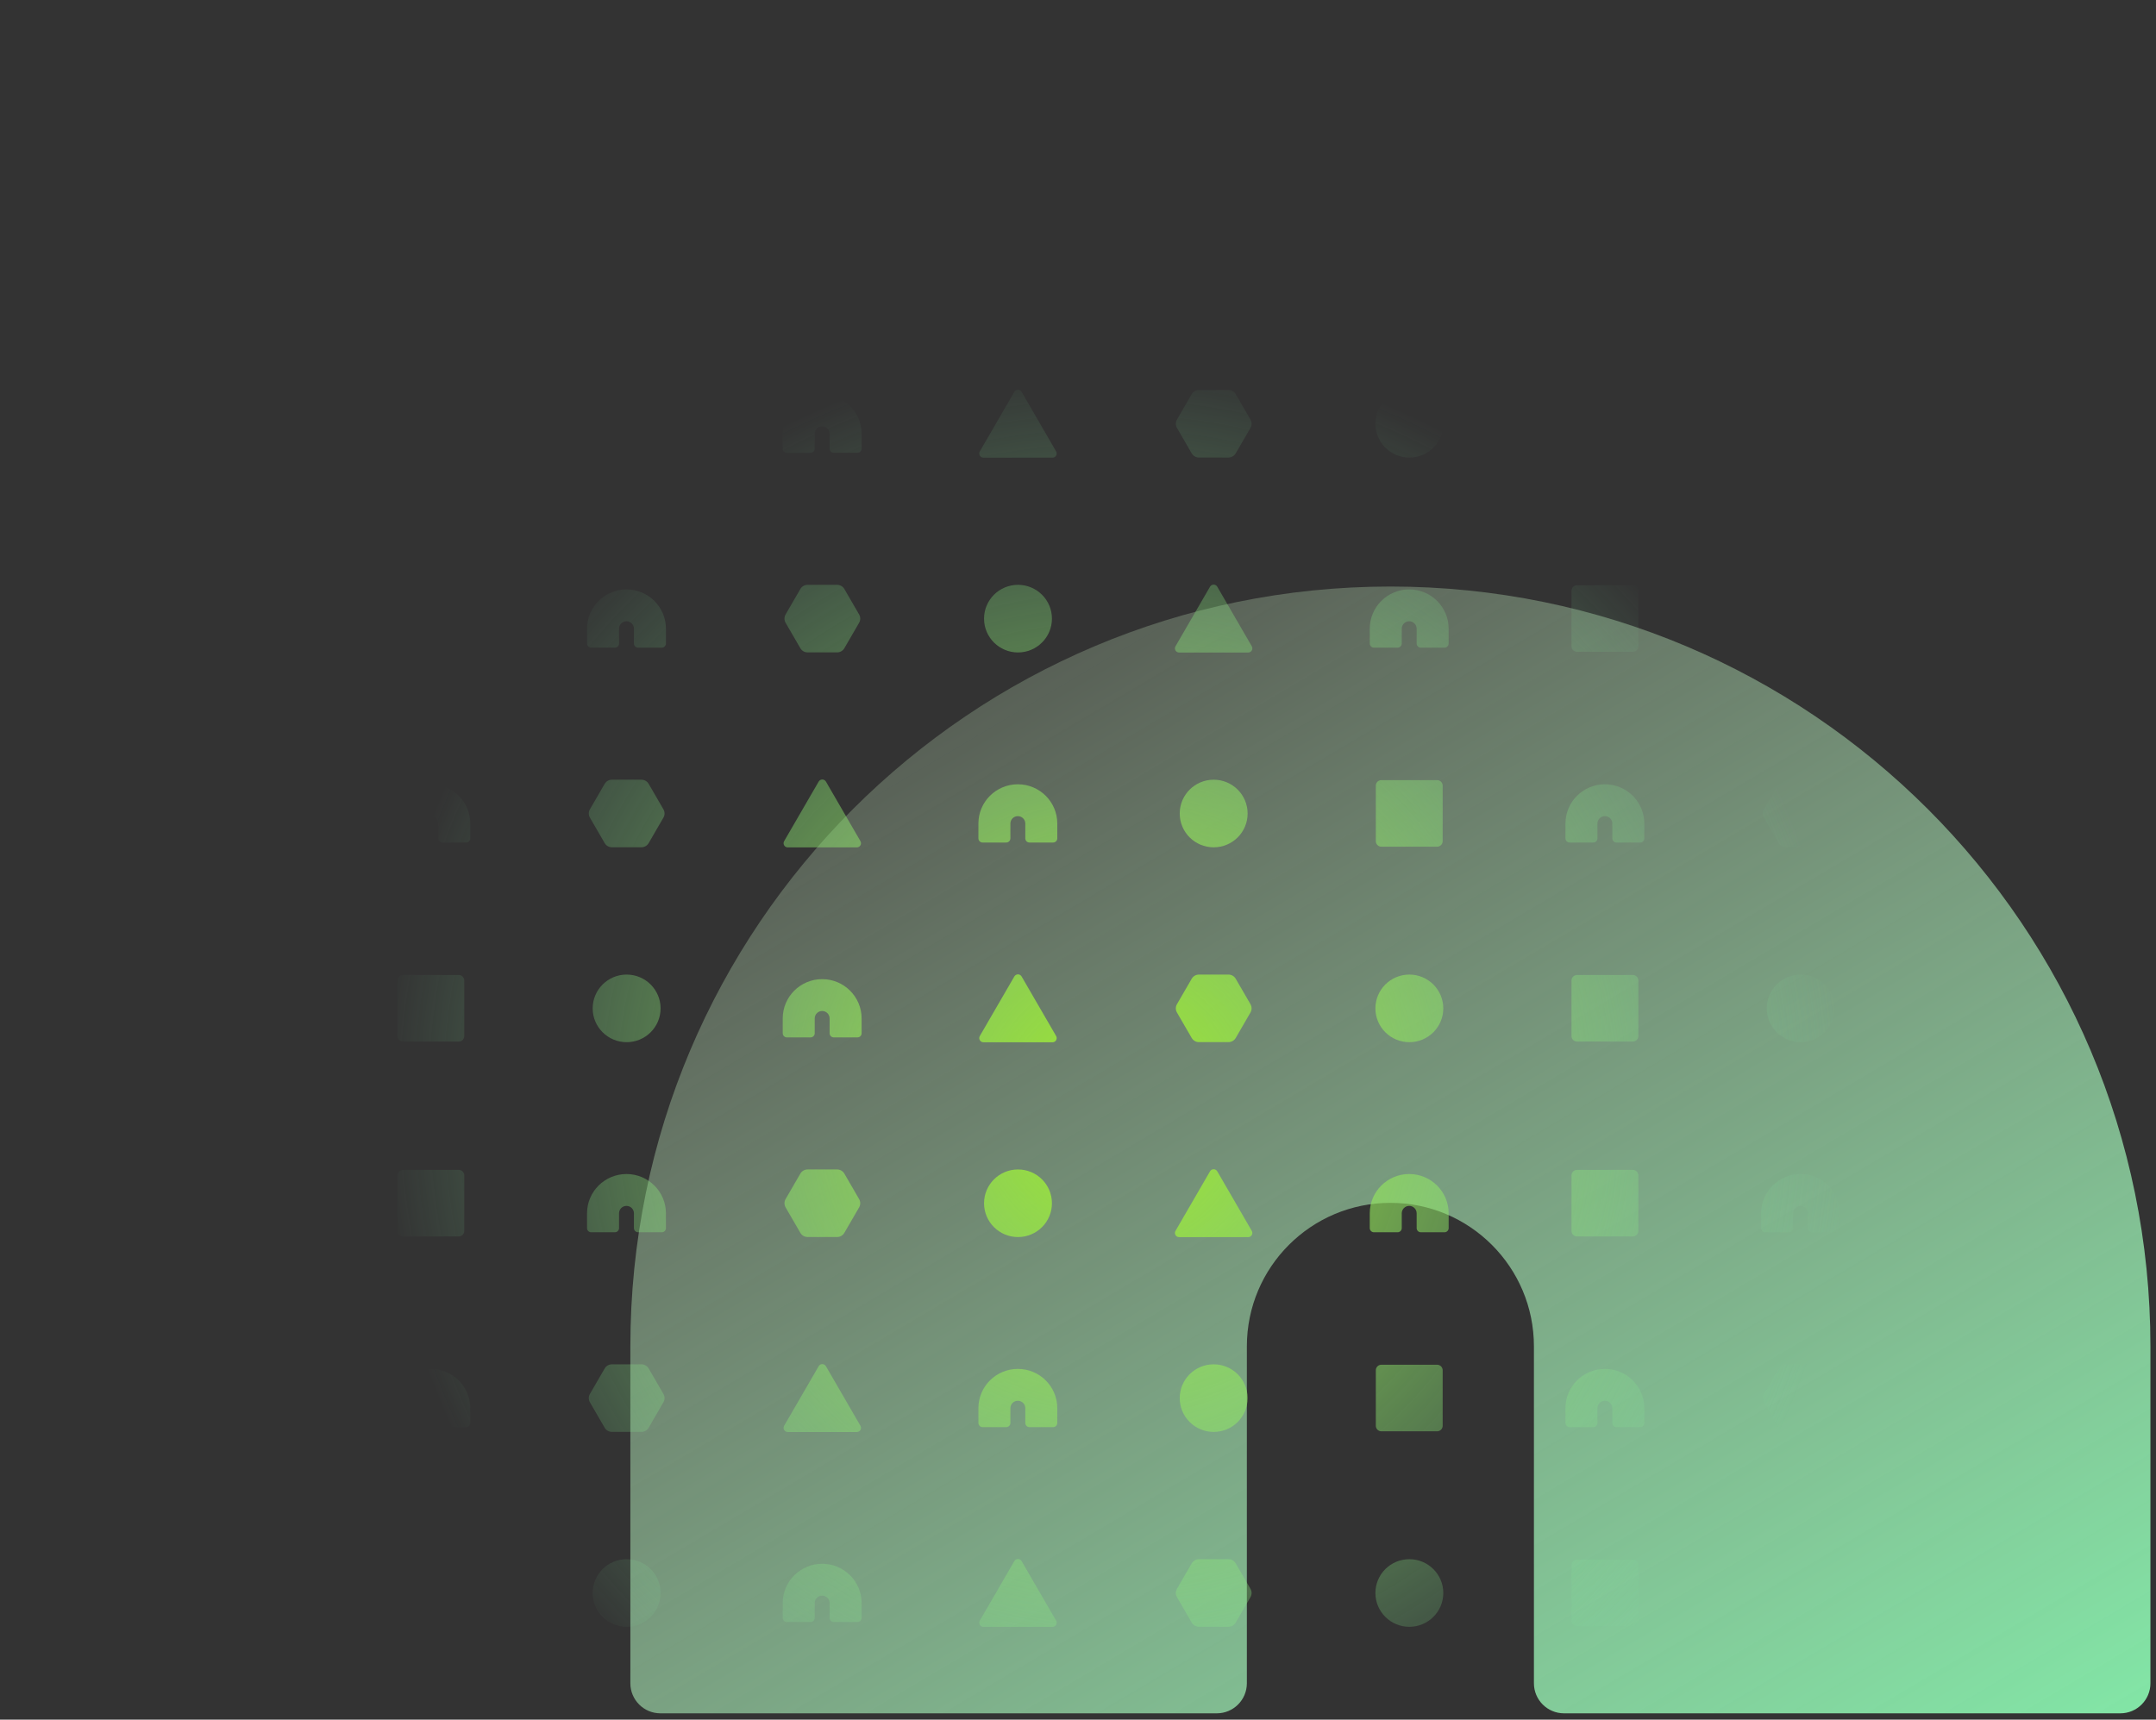 <?xml version="1.0" encoding="utf-8"?>
<svg xmlns="http://www.w3.org/2000/svg" fill="none" height="100%" overflow="visible" preserveAspectRatio="none" style="display: block;" viewBox="0 0 277 221" width="100%">
<rect x="0" y="0" width="277" height="221" fill="#333333" stroke="none"/>
<g id="Group 4330">
<path clip-rule="evenodd" d="M178.636 154.585C168.451 154.585 160.195 162.842 160.195 173.027V216.326C160.195 218.459 158.466 220.188 156.333 220.188H84.849C82.716 220.188 80.988 218.459 80.988 216.326V173.027C80.988 119.097 124.706 75.378 178.636 75.378C232.566 75.378 276.284 119.097 276.284 173.027V216.326C276.284 218.459 274.555 220.188 272.423 220.188H200.939C198.806 220.188 197.077 218.459 197.077 216.326V173.027C197.077 162.842 188.821 154.585 178.636 154.585Z" fill="url(#paint0_linear_0_100199)" fill-rule="evenodd" id="Vector 129 (Stroke)"/>
<g clip-path="url(#clip0_0_100199)" id="Frame 3466287">
<g id="Vector">
<path clip-rule="evenodd" d="M5.068 4.71C4.539 4.71 4.111 5.137 4.111 5.663V7.567C4.111 7.862 3.87 8.101 3.574 8.101H0.537C0.24 8.101 0 7.862 0 7.567V5.663C0 2.875 2.269 0.615 5.068 0.615C7.866 0.615 10.135 2.875 10.135 5.663V7.567C10.135 7.862 9.895 8.101 9.599 8.101H6.562C6.265 8.101 6.025 7.862 6.025 7.567V5.663C6.025 5.137 5.596 4.71 5.068 4.71Z" fill="url(#paint1_radial_0_100199)" fill-rule="evenodd"/>
<path d="M34.589 4.372C34.589 6.771 32.636 8.716 30.227 8.716C27.819 8.716 25.866 6.771 25.866 4.372C25.866 1.972 27.819 0.027 30.227 0.027C32.636 0.027 34.589 1.972 34.589 4.372Z" fill="url(#paint2_radial_0_100199)"/>
<path d="M58.937 0.08C59.33 0.08 59.649 0.398 59.649 0.79V7.926C59.649 8.318 59.33 8.636 58.937 8.636H51.773C51.379 8.636 51.06 8.318 51.06 7.926V0.79C51.06 0.398 51.379 0.08 51.773 0.08H58.937Z" fill="url(#paint3_radial_0_100199)"/>
<path clip-rule="evenodd" d="M80.49 4.71C79.962 4.71 79.533 5.137 79.533 5.663V7.567C79.533 7.862 79.293 8.101 78.996 8.101H75.959C75.663 8.101 75.422 7.862 75.422 7.567V5.663C75.422 2.875 77.691 0.615 80.49 0.615C83.289 0.615 85.558 2.875 85.558 5.663V7.567C85.558 7.862 85.317 8.101 85.021 8.101H81.984C81.688 8.101 81.447 7.862 81.447 7.567V5.663C81.447 5.137 81.019 4.71 80.49 4.71Z" fill="url(#paint4_radial_0_100199)" fill-rule="evenodd"/>
<path d="M110.377 3.834C110.569 4.165 110.569 4.572 110.377 4.903L108.481 8.175C108.289 8.506 107.935 8.71 107.551 8.71L103.758 8.71C103.375 8.71 103.02 8.506 102.829 8.175L100.932 4.903C100.74 4.572 100.74 4.165 100.932 3.834L102.829 0.562C103.02 0.231 103.375 0.027 103.758 0.027L107.551 0.027C107.935 0.027 108.289 0.231 108.481 0.562L110.377 3.834Z" fill="url(#paint5_radial_0_100199)"/>
<path d="M135.152 4.372C135.152 6.771 133.199 8.716 130.79 8.716C128.381 8.716 126.429 6.771 126.429 4.372C126.429 1.972 128.381 0.027 130.79 0.027C133.199 0.027 135.152 1.972 135.152 4.372Z" fill="url(#paint6_radial_0_100199)"/>
<path d="M155.463 0.267C155.67 -0.089 156.186 -0.089 156.393 0.267L160.831 7.925C161.038 8.282 160.78 8.727 160.366 8.727H151.49C151.077 8.727 150.818 8.282 151.025 7.925L155.463 0.267Z" fill="url(#paint7_radial_0_100199)"/>
<path clip-rule="evenodd" d="M181.053 4.71C180.525 4.71 180.096 5.137 180.096 5.663V7.567C180.096 7.862 179.856 8.101 179.56 8.101H176.523C176.226 8.101 175.986 7.862 175.986 7.567V5.663C175.986 2.875 178.255 0.615 181.053 0.615C183.852 0.615 186.121 2.875 186.121 5.663V7.567C186.121 7.862 185.881 8.101 185.584 8.101H182.547C182.251 8.101 182.01 7.862 182.01 7.567V5.663C182.01 5.137 181.582 4.71 181.053 4.71Z" fill="url(#paint8_radial_0_100199)" fill-rule="evenodd"/>
<path d="M209.781 0.08C210.175 0.08 210.494 0.398 210.494 0.79V7.926C210.494 8.318 210.175 8.636 209.781 8.636H202.617C202.224 8.636 201.905 8.318 201.905 7.926V0.79C201.905 0.398 202.224 0.08 202.617 0.08H209.781Z" fill="url(#paint9_radial_0_100199)"/>
<path clip-rule="evenodd" d="M231.335 4.71C230.806 4.71 230.378 5.137 230.378 5.663V7.567C230.378 7.862 230.138 8.101 229.841 8.101H226.804C226.508 8.101 226.267 7.862 226.267 7.567V5.663C226.267 2.875 228.536 0.615 231.335 0.615C234.134 0.615 236.403 2.875 236.403 5.663V7.567C236.403 7.862 236.162 8.101 235.866 8.101H232.829C232.532 8.101 232.292 7.862 232.292 7.567V5.663C232.292 5.137 231.864 4.71 231.335 4.71Z" fill="url(#paint10_radial_0_100199)" fill-rule="evenodd"/>
<path d="M261.222 3.834C261.414 4.165 261.414 4.572 261.222 4.903L259.326 8.175C259.134 8.506 258.78 8.71 258.396 8.71L254.603 8.71C254.22 8.71 253.865 8.506 253.674 8.175L251.777 4.903C251.585 4.572 251.585 4.165 251.777 3.834L253.674 0.562C253.865 0.231 254.22 0.027 254.603 0.027L258.396 0.027C258.78 0.027 259.134 0.231 259.326 0.562L261.222 3.834Z" fill="url(#paint11_radial_0_100199)"/>
<path d="M281.168 0.267C281.374 -0.089 281.891 -0.089 282.097 0.267L286.536 7.925C286.742 8.282 286.484 8.727 286.071 8.727H277.194C276.781 8.727 276.523 8.282 276.729 7.925L281.168 0.267Z" fill="url(#paint12_radial_0_100199)"/>
<path d="M9.448 29.416C9.448 31.815 7.495 33.76 5.086 33.76C2.677 33.76 0.725 31.815 0.725 29.416C0.725 27.016 2.677 25.071 5.086 25.071C7.495 25.071 9.448 27.016 9.448 29.416Z" fill="url(#paint13_radial_0_100199)"/>
<path d="M33.796 25.125C34.189 25.125 34.508 25.442 34.508 25.834V32.971C34.508 33.362 34.189 33.68 33.796 33.68H26.632C26.238 33.68 25.919 33.362 25.919 32.971V25.834C25.919 25.442 26.238 25.125 26.632 25.125H33.796Z" fill="url(#paint14_radial_0_100199)"/>
<path clip-rule="evenodd" d="M55.349 29.754C54.821 29.754 54.392 30.181 54.392 30.707V32.611C54.392 32.906 54.152 33.145 53.856 33.145H50.819C50.522 33.145 50.282 32.906 50.282 32.611V30.707C50.282 27.919 52.551 25.659 55.349 25.659C58.148 25.659 60.417 27.919 60.417 30.707V32.611C60.417 32.906 60.177 33.145 59.88 33.145H56.843C56.547 33.145 56.307 32.906 56.307 32.611V30.707C56.307 30.181 55.878 29.754 55.349 29.754Z" fill="url(#paint15_radial_0_100199)" fill-rule="evenodd"/>
<path d="M85.236 28.878C85.428 29.209 85.428 29.616 85.236 29.947L83.34 33.219C83.148 33.55 82.794 33.754 82.41 33.754H78.617C78.234 33.754 77.879 33.55 77.688 33.219L75.791 29.947C75.6 29.616 75.6 29.209 75.791 28.878L77.688 25.606C77.879 25.275 78.234 25.071 78.617 25.071H82.41C82.794 25.071 83.148 25.275 83.34 25.606L85.236 28.878Z" fill="url(#paint16_radial_0_100199)"/>
<path d="M105.182 25.311C105.388 24.955 105.905 24.955 106.112 25.311L110.55 32.969C110.756 33.326 110.498 33.771 110.085 33.771H101.208C100.795 33.771 100.537 33.326 100.744 32.969L105.182 25.311Z" fill="url(#paint17_radial_0_100199)"/>
<path clip-rule="evenodd" d="M130.772 29.754C130.243 29.754 129.815 30.181 129.815 30.707V32.611C129.815 32.906 129.574 33.145 129.278 33.145H126.241C125.944 33.145 125.704 32.906 125.704 32.611V30.707C125.704 27.919 127.973 25.659 130.772 25.659C133.571 25.659 135.839 27.919 135.839 30.707V32.611C135.839 32.906 135.599 33.145 135.303 33.145H132.266C131.969 33.145 131.729 32.906 131.729 32.611V30.707C131.729 30.181 131.3 29.754 130.772 29.754Z" fill="url(#paint18_radial_0_100199)" fill-rule="evenodd"/>
<path d="M160.293 29.416C160.293 31.815 158.34 33.76 155.931 33.76C153.522 33.76 151.57 31.815 151.57 29.416C151.57 27.016 153.522 25.071 155.931 25.071C158.34 25.071 160.293 27.016 160.293 29.416Z" fill="url(#paint19_radial_0_100199)"/>
<path d="M184.641 25.125C185.034 25.125 185.353 25.442 185.353 25.834V32.971C185.353 33.362 185.034 33.68 184.641 33.68H177.477C177.083 33.68 176.764 33.362 176.764 32.971V25.834C176.764 25.442 177.083 25.125 177.477 25.125H184.641Z" fill="url(#paint20_radial_0_100199)"/>
<path clip-rule="evenodd" d="M206.194 29.754C205.666 29.754 205.237 30.181 205.237 30.707V32.611C205.237 32.906 204.997 33.145 204.7 33.145H201.663C201.367 33.145 201.127 32.906 201.127 32.611V30.707C201.127 27.919 203.396 25.659 206.194 25.659C208.993 25.659 211.262 27.919 211.262 30.707V32.611C211.262 32.906 211.022 33.145 210.725 33.145H207.688C207.392 33.145 207.151 32.906 207.151 32.611V30.707C207.151 30.181 206.723 29.754 206.194 29.754Z" fill="url(#paint21_radial_0_100199)" fill-rule="evenodd"/>
<path d="M236.081 28.878C236.273 29.209 236.273 29.616 236.081 29.947L234.185 33.219C233.993 33.55 233.639 33.754 233.255 33.754H229.462C229.079 33.754 228.724 33.55 228.533 33.219L226.636 29.947C226.444 29.616 226.444 29.209 226.636 28.878L228.533 25.606C228.724 25.275 229.079 25.071 229.462 25.071H233.255C233.639 25.071 233.993 25.275 234.185 25.606L236.081 28.878Z" fill="url(#paint22_radial_0_100199)"/>
<path d="M256.027 25.311C256.233 24.955 256.75 24.955 256.956 25.311L261.395 32.969C261.601 33.326 261.343 33.771 260.93 33.771H252.053C251.64 33.771 251.382 33.326 251.588 32.969L256.027 25.311Z" fill="url(#paint23_radial_0_100199)"/>
<path clip-rule="evenodd" d="M281.617 29.754C281.088 29.754 280.66 30.181 280.66 30.707V32.611C280.66 32.906 280.42 33.145 280.123 33.145H277.086C276.79 33.145 276.549 32.906 276.549 32.611V30.707C276.549 27.919 278.818 25.659 281.617 25.659C284.416 25.659 286.685 27.919 286.685 30.707V32.611C286.685 32.906 286.444 33.145 286.148 33.145H283.111C282.814 33.145 282.574 32.906 282.574 32.611V30.707C282.574 30.181 282.145 29.754 281.617 29.754Z" fill="url(#paint24_radial_0_100199)" fill-rule="evenodd"/>
<path d="M9.814 53.922C10.006 54.253 10.006 54.661 9.814 54.992L7.918 58.264C7.726 58.594 7.371 58.798 6.988 58.798H3.195C2.811 58.798 2.457 58.594 2.265 58.264L0.369 54.992C0.177 54.661 0.177 54.253 0.369 53.922L2.265 50.65C2.457 50.319 2.811 50.115 3.195 50.115H6.988C7.371 50.115 7.726 50.319 7.918 50.65L9.814 53.922Z" fill="url(#paint25_radial_0_100199)"/>
<path d="M34.589 54.46C34.589 56.86 32.636 58.805 30.227 58.805C27.818 58.805 25.866 56.86 25.866 54.46C25.866 52.06 27.818 50.115 30.227 50.115C32.636 50.115 34.589 52.06 34.589 54.46Z" fill="url(#paint26_radial_0_100199)"/>
<path d="M58.937 50.169C59.33 50.169 59.649 50.487 59.649 50.879V58.015C59.649 58.407 59.33 58.725 58.937 58.725H51.773C51.379 58.725 51.06 58.407 51.06 58.015V50.879C51.06 50.487 51.379 50.169 51.773 50.169H58.937Z" fill="url(#paint27_radial_0_100199)"/>
<path d="M84.87 54.46C84.87 56.86 82.918 58.805 80.509 58.805C78.1 58.805 76.147 56.86 76.147 54.46C76.147 52.06 78.1 50.115 80.509 50.115C82.918 50.115 84.87 52.06 84.87 54.46Z" fill="url(#paint28_radial_0_100199)"/>
<path clip-rule="evenodd" d="M105.631 54.798C105.103 54.798 104.674 55.225 104.674 55.752V57.655C104.674 57.951 104.434 58.19 104.137 58.19H101.1C100.804 58.19 100.563 57.951 100.563 57.655V55.752C100.563 52.964 102.832 50.704 105.631 50.704C108.43 50.704 110.699 52.964 110.699 55.752V57.655C110.699 57.951 110.458 58.19 110.162 58.19H107.125C106.828 58.19 106.588 57.951 106.588 57.655V55.752C106.588 55.225 106.16 54.798 105.631 54.798Z" fill="url(#paint29_radial_0_100199)" fill-rule="evenodd"/>
<path d="M130.322 50.356C130.529 50 131.046 50 131.252 50.356L135.69 58.014C135.897 58.37 135.639 58.816 135.226 58.816H126.349C125.936 58.816 125.678 58.37 125.884 58.014L130.322 50.356Z" fill="url(#paint30_radial_0_100199)"/>
<path d="M160.659 53.922C160.851 54.253 160.851 54.661 160.659 54.992L158.762 58.264C158.571 58.594 158.216 58.798 157.833 58.798H154.04C153.656 58.798 153.302 58.594 153.11 58.264L151.214 54.992C151.022 54.661 151.022 54.253 151.214 53.922L153.11 50.65C153.302 50.319 153.656 50.115 154.04 50.115H157.833C158.216 50.115 158.571 50.319 158.762 50.65L160.659 53.922Z" fill="url(#paint31_radial_0_100199)"/>
<path d="M185.433 54.46C185.433 56.86 183.481 58.805 181.072 58.805C178.663 58.805 176.71 56.86 176.71 54.46C176.71 52.06 178.663 50.115 181.072 50.115C183.481 50.115 185.433 52.06 185.433 54.46Z" fill="url(#paint32_radial_0_100199)"/>
<path d="M209.781 50.169C210.175 50.169 210.494 50.487 210.494 50.879V58.015C210.494 58.407 210.175 58.725 209.781 58.725H202.617C202.224 58.725 201.905 58.407 201.905 58.015V50.879C201.905 50.487 202.224 50.169 202.617 50.169H209.781Z" fill="url(#paint33_radial_0_100199)"/>
<path d="M235.715 54.46C235.715 56.86 233.762 58.805 231.354 58.805C228.945 58.805 226.992 56.86 226.992 54.46C226.992 52.06 228.945 50.115 231.354 50.115C233.762 50.115 235.715 52.06 235.715 54.46Z" fill="url(#paint34_radial_0_100199)"/>
<path clip-rule="evenodd" d="M256.476 54.798C255.947 54.798 255.519 55.225 255.519 55.752V57.655C255.519 57.951 255.279 58.19 254.982 58.19H251.945C251.649 58.19 251.408 57.951 251.408 57.655V55.752C251.408 52.964 253.677 50.704 256.476 50.704C259.275 50.704 261.544 52.964 261.544 55.752V57.655C261.544 57.951 261.303 58.19 261.007 58.19H257.97C257.673 58.19 257.433 57.951 257.433 57.655V55.752C257.433 55.225 257.004 54.798 256.476 54.798Z" fill="url(#paint35_radial_0_100199)" fill-rule="evenodd"/>
<path d="M281.168 50.356C281.374 50 281.891 50 282.097 50.356L286.536 58.014C286.742 58.37 286.484 58.816 286.071 58.816H277.194C276.781 58.816 276.523 58.37 276.729 58.014L281.168 50.356Z" fill="url(#paint36_radial_0_100199)"/>
<path clip-rule="evenodd" d="M5.068 79.842C4.539 79.842 4.111 80.269 4.111 80.795V82.699C4.111 82.994 3.87 83.234 3.574 83.234H0.537C0.24 83.234 0 82.994 0 82.699V80.795C0 78.007 2.269 75.747 5.068 75.747C7.866 75.747 10.135 78.007 10.135 80.795V82.699C10.135 82.994 9.895 83.234 9.599 83.234H6.562C6.265 83.234 6.025 82.994 6.025 82.699V80.795C6.025 80.269 5.596 79.842 5.068 79.842Z" fill="url(#paint37_radial_0_100199)" fill-rule="evenodd"/>
<path d="M34.589 79.504C34.589 81.903 32.636 83.849 30.227 83.849C27.818 83.849 25.866 81.903 25.866 79.504C25.866 77.104 27.818 75.159 30.227 75.159C32.636 75.159 34.589 77.104 34.589 79.504Z" fill="url(#paint38_radial_0_100199)"/>
<path d="M58.937 75.213C59.33 75.213 59.649 75.53 59.649 75.922V83.059C59.649 83.451 59.33 83.768 58.937 83.768H51.773C51.379 83.768 51.06 83.451 51.06 83.059V75.922C51.06 75.53 51.379 75.213 51.773 75.213H58.937Z" fill="url(#paint39_radial_0_100199)"/>
<path clip-rule="evenodd" d="M80.49 79.842C79.962 79.842 79.533 80.269 79.533 80.795V82.699C79.533 82.994 79.293 83.234 78.996 83.234H75.959C75.663 83.234 75.422 82.994 75.422 82.699V80.795C75.422 78.007 77.691 75.747 80.49 75.747C83.289 75.747 85.558 78.007 85.558 80.795V82.699C85.558 82.994 85.317 83.234 85.021 83.234H81.984C81.688 83.234 81.447 82.994 81.447 82.699V80.795C81.447 80.269 81.019 79.842 80.49 79.842Z" fill="url(#paint40_radial_0_100199)" fill-rule="evenodd"/>
<path d="M110.377 78.966C110.569 79.297 110.569 79.704 110.377 80.035L108.481 83.307C108.289 83.638 107.935 83.842 107.551 83.842H103.758C103.375 83.842 103.02 83.638 102.829 83.307L100.932 80.035C100.74 79.704 100.74 79.297 100.932 78.966L102.829 75.694C103.02 75.363 103.375 75.159 103.758 75.159H107.551C107.935 75.159 108.289 75.363 108.481 75.694L110.377 78.966Z" fill="url(#paint41_radial_0_100199)"/>
<path d="M135.152 79.504C135.152 81.903 133.199 83.849 130.79 83.849C128.381 83.849 126.429 81.903 126.429 79.504C126.429 77.104 128.381 75.159 130.79 75.159C133.199 75.159 135.152 77.104 135.152 79.504Z" fill="url(#paint42_radial_0_100199)"/>
<path d="M155.463 75.4C155.67 75.043 156.186 75.043 156.393 75.4L160.831 83.058C161.038 83.414 160.78 83.86 160.366 83.86H151.49C151.077 83.86 150.818 83.414 151.025 83.058L155.463 75.4Z" fill="url(#paint43_radial_0_100199)"/>
<path clip-rule="evenodd" d="M181.053 79.842C180.525 79.842 180.096 80.269 180.096 80.795V82.699C180.096 82.994 179.856 83.234 179.56 83.234H176.523C176.226 83.234 175.986 82.994 175.986 82.699V80.795C175.986 78.007 178.255 75.747 181.053 75.747C183.852 75.747 186.121 78.007 186.121 80.795V82.699C186.121 82.994 185.881 83.234 185.584 83.234H182.547C182.251 83.234 182.01 82.994 182.01 82.699V80.795C182.01 80.269 181.582 79.842 181.053 79.842Z" fill="url(#paint44_radial_0_100199)" fill-rule="evenodd"/>
<path d="M209.781 75.213C210.175 75.213 210.494 75.53 210.494 75.922V83.059C210.494 83.451 210.175 83.768 209.781 83.768H202.617C202.224 83.768 201.905 83.451 201.905 83.059V75.922C201.905 75.53 202.224 75.213 202.617 75.213H209.781Z" fill="url(#paint45_radial_0_100199)"/>
<path clip-rule="evenodd" d="M231.335 79.842C230.806 79.842 230.378 80.269 230.378 80.795V82.699C230.378 82.994 230.138 83.234 229.841 83.234H226.804C226.508 83.234 226.267 82.994 226.267 82.699V80.795C226.267 78.007 228.536 75.747 231.335 75.747C234.134 75.747 236.403 78.007 236.403 80.795V82.699C236.403 82.994 236.162 83.234 235.866 83.234H232.829C232.532 83.234 232.292 82.994 232.292 82.699V80.795C232.292 80.269 231.864 79.842 231.335 79.842Z" fill="url(#paint46_radial_0_100199)" fill-rule="evenodd"/>
<path d="M261.222 78.966C261.414 79.297 261.414 79.704 261.222 80.035L259.326 83.307C259.134 83.638 258.779 83.842 258.396 83.842H254.603C254.22 83.842 253.865 83.638 253.673 83.307L251.777 80.035C251.585 79.704 251.585 79.297 251.777 78.966L253.673 75.694C253.865 75.363 254.22 75.159 254.603 75.159H258.396C258.779 75.159 259.134 75.363 259.326 75.694L261.222 78.966Z" fill="url(#paint47_radial_0_100199)"/>
<path d="M281.168 75.4C281.374 75.043 281.891 75.043 282.097 75.4L286.536 83.058C286.742 83.414 286.484 83.86 286.071 83.86H277.194C276.781 83.86 276.523 83.414 276.729 83.058L281.168 75.4Z" fill="url(#paint48_radial_0_100199)"/>
<path d="M9.448 104.548C9.448 106.948 7.495 108.893 5.086 108.893C2.677 108.893 0.725 106.948 0.725 104.548C0.725 102.149 2.677 100.203 5.086 100.203C7.495 100.203 9.448 102.149 9.448 104.548Z" fill="url(#paint49_radial_0_100199)"/>
<path d="M33.796 100.257C34.189 100.257 34.508 100.575 34.508 100.967V108.103C34.508 108.495 34.189 108.813 33.796 108.813H26.632C26.238 108.813 25.919 108.495 25.919 108.103V100.967C25.919 100.575 26.238 100.257 26.632 100.257H33.796Z" fill="url(#paint50_radial_0_100199)"/>
<path clip-rule="evenodd" d="M55.349 104.887C54.821 104.887 54.392 105.313 54.392 105.84V107.743C54.392 108.039 54.152 108.278 53.856 108.278H50.819C50.522 108.278 50.282 108.039 50.282 107.743V105.84C50.282 103.052 52.551 100.792 55.349 100.792C58.148 100.792 60.417 103.052 60.417 105.84V107.743C60.417 108.039 60.177 108.278 59.88 108.278H56.843C56.547 108.278 56.307 108.039 56.307 107.743V105.84C56.307 105.313 55.878 104.887 55.349 104.887Z" fill="url(#paint51_radial_0_100199)" fill-rule="evenodd"/>
<path d="M85.236 104.01C85.428 104.341 85.428 104.749 85.236 105.08L83.34 108.352C83.148 108.683 82.794 108.887 82.41 108.887H78.617C78.234 108.887 77.879 108.683 77.688 108.352L75.791 105.08C75.6 104.749 75.6 104.341 75.791 104.01L77.688 100.738C77.879 100.407 78.234 100.203 78.617 100.203H82.41C82.794 100.203 83.148 100.407 83.34 100.738L85.236 104.01Z" fill="url(#paint52_radial_0_100199)"/>
<path d="M105.182 100.444C105.388 100.088 105.905 100.088 106.112 100.444L110.55 108.102C110.756 108.458 110.498 108.904 110.085 108.904H101.208C100.795 108.904 100.537 108.458 100.744 108.102L105.182 100.444Z" fill="url(#paint53_radial_0_100199)"/>
<path clip-rule="evenodd" d="M130.772 104.887C130.243 104.887 129.815 105.313 129.815 105.84V107.743C129.815 108.039 129.574 108.278 129.278 108.278H126.241C125.944 108.278 125.704 108.039 125.704 107.743V105.84C125.704 103.052 127.973 100.792 130.772 100.792C133.571 100.792 135.839 103.052 135.839 105.84V107.743C135.839 108.039 135.599 108.278 135.303 108.278H132.266C131.969 108.278 131.729 108.039 131.729 107.743V105.84C131.729 105.313 131.3 104.887 130.772 104.887Z" fill="url(#paint54_radial_0_100199)" fill-rule="evenodd"/>
<path d="M160.293 104.548C160.293 106.948 158.34 108.893 155.931 108.893C153.522 108.893 151.57 106.948 151.57 104.548C151.57 102.149 153.522 100.203 155.931 100.203C158.34 100.203 160.293 102.149 160.293 104.548Z" fill="url(#paint55_radial_0_100199)"/>
<path d="M184.641 100.257C185.034 100.257 185.353 100.575 185.353 100.967V108.103C185.353 108.495 185.034 108.813 184.641 108.813H177.477C177.083 108.813 176.764 108.495 176.764 108.103V100.967C176.764 100.575 177.083 100.257 177.477 100.257H184.641Z" fill="url(#paint56_radial_0_100199)"/>
<path clip-rule="evenodd" d="M206.194 104.887C205.666 104.887 205.237 105.313 205.237 105.84V107.743C205.237 108.039 204.997 108.278 204.7 108.278H201.663C201.367 108.278 201.127 108.039 201.127 107.743V105.84C201.127 103.052 203.396 100.792 206.194 100.792C208.993 100.792 211.262 103.052 211.262 105.84V107.743C211.262 108.039 211.022 108.278 210.725 108.278H207.688C207.392 108.278 207.151 108.039 207.151 107.743V105.84C207.151 105.313 206.723 104.887 206.194 104.887Z" fill="url(#paint57_radial_0_100199)" fill-rule="evenodd"/>
<path d="M236.081 104.01C236.273 104.341 236.273 104.749 236.081 105.08L234.185 108.352C233.993 108.683 233.639 108.887 233.255 108.887H229.462C229.079 108.887 228.724 108.683 228.533 108.352L226.636 105.08C226.444 104.749 226.444 104.341 226.636 104.01L228.533 100.738C228.724 100.407 229.079 100.203 229.462 100.203H233.255C233.639 100.203 233.993 100.407 234.185 100.738L236.081 104.01Z" fill="url(#paint58_radial_0_100199)"/>
<path d="M256.027 100.444C256.233 100.088 256.75 100.088 256.956 100.444L261.395 108.102C261.601 108.458 261.343 108.904 260.93 108.904H252.053C251.64 108.904 251.382 108.458 251.588 108.102L256.027 100.444Z" fill="url(#paint59_radial_0_100199)"/>
<path clip-rule="evenodd" d="M281.617 104.887C281.088 104.887 280.66 105.313 280.66 105.84V107.743C280.66 108.039 280.42 108.278 280.123 108.278H277.086C276.79 108.278 276.549 108.039 276.549 107.743V105.84C276.549 103.052 278.818 100.792 281.617 100.792C284.416 100.792 286.685 103.052 286.685 105.84V107.743C286.685 108.039 286.444 108.278 286.148 108.278H283.111C282.814 108.278 282.574 108.039 282.574 107.743V105.84C282.574 105.313 282.145 104.887 281.617 104.887Z" fill="url(#paint60_radial_0_100199)" fill-rule="evenodd"/>
<path d="M9.814 129.054C10.006 129.385 10.006 129.793 9.814 130.124L7.918 133.396C7.726 133.726 7.371 133.93 6.988 133.93H3.195C2.811 133.93 2.457 133.726 2.265 133.396L0.369 130.124C0.177 129.793 0.177 129.385 0.369 129.054L2.265 125.782C2.457 125.451 2.811 125.247 3.195 125.247H6.988C7.371 125.247 7.726 125.451 7.918 125.782L9.814 129.054Z" fill="url(#paint61_radial_0_100199)"/>
<path d="M34.589 129.592C34.589 131.992 32.636 133.937 30.227 133.937C27.818 133.937 25.866 131.992 25.866 129.592C25.866 127.193 27.818 125.247 30.227 125.247C32.636 125.247 34.589 127.193 34.589 129.592Z" fill="url(#paint62_radial_0_100199)"/>
<path d="M58.937 125.301C59.33 125.301 59.649 125.619 59.649 126.01V133.147C59.649 133.539 59.33 133.857 58.937 133.857H51.773C51.379 133.857 51.06 133.539 51.06 133.147V126.01C51.06 125.619 51.379 125.301 51.773 125.301H58.937Z" fill="url(#paint63_radial_0_100199)"/>
<path d="M84.87 129.592C84.87 131.992 82.918 133.937 80.509 133.937C78.1 133.937 76.147 131.992 76.147 129.592C76.147 127.193 78.1 125.247 80.509 125.247C82.918 125.247 84.87 127.193 84.87 129.592Z" fill="url(#paint64_radial_0_100199)"/>
<path clip-rule="evenodd" d="M105.631 129.93C105.103 129.93 104.674 130.357 104.674 130.884V132.787C104.674 133.082 104.434 133.322 104.137 133.322H101.1C100.804 133.322 100.563 133.082 100.563 132.787V130.884C100.563 128.096 102.832 125.835 105.631 125.835C108.43 125.835 110.699 128.096 110.699 130.884V132.787C110.699 133.082 110.458 133.322 110.162 133.322H107.125C106.828 133.322 106.588 133.082 106.588 132.787V130.884C106.588 130.357 106.16 129.93 105.631 129.93Z" fill="url(#paint65_radial_0_100199)" fill-rule="evenodd"/>
<path d="M130.322 125.488C130.529 125.131 131.046 125.131 131.252 125.488L135.69 133.145C135.897 133.502 135.639 133.948 135.226 133.948H126.349C125.936 133.948 125.678 133.502 125.884 133.145L130.322 125.488Z" fill="url(#paint66_radial_0_100199)"/>
<path d="M160.659 129.054C160.851 129.385 160.851 129.793 160.659 130.124L158.762 133.396C158.571 133.726 158.216 133.93 157.833 133.93H154.04C153.656 133.93 153.302 133.726 153.11 133.396L151.214 130.124C151.022 129.793 151.022 129.385 151.214 129.054L153.11 125.782C153.302 125.451 153.656 125.247 154.04 125.247H157.833C158.216 125.247 158.571 125.451 158.762 125.782L160.659 129.054Z" fill="url(#paint67_radial_0_100199)"/>
<path d="M185.433 129.592C185.433 131.992 183.481 133.937 181.072 133.937C178.663 133.937 176.71 131.992 176.71 129.592C176.71 127.193 178.663 125.247 181.072 125.247C183.481 125.247 185.433 127.193 185.433 129.592Z" fill="url(#paint68_radial_0_100199)"/>
<path d="M209.781 125.301C210.175 125.301 210.494 125.619 210.494 126.01V133.147C210.494 133.539 210.175 133.857 209.781 133.857H202.617C202.224 133.857 201.905 133.539 201.905 133.147V126.01C201.905 125.619 202.224 125.301 202.617 125.301H209.781Z" fill="url(#paint69_radial_0_100199)"/>
<path d="M235.715 129.592C235.715 131.992 233.762 133.937 231.354 133.937C228.945 133.937 226.992 131.992 226.992 129.592C226.992 127.193 228.945 125.247 231.354 125.247C233.762 125.247 235.715 127.193 235.715 129.592Z" fill="url(#paint70_radial_0_100199)"/>
<path clip-rule="evenodd" d="M256.476 129.93C255.947 129.93 255.519 130.357 255.519 130.884V132.787C255.519 133.082 255.279 133.322 254.982 133.322H251.945C251.649 133.322 251.408 133.082 251.408 132.787V130.884C251.408 128.096 253.677 125.835 256.476 125.835C259.275 125.835 261.544 128.096 261.544 130.884V132.787C261.544 133.082 261.303 133.322 261.007 133.322H257.97C257.673 133.322 257.433 133.082 257.433 132.787V130.884C257.433 130.357 257.004 129.93 256.476 129.93Z" fill="url(#paint71_radial_0_100199)" fill-rule="evenodd"/>
<path d="M281.168 125.488C281.374 125.131 281.891 125.131 282.097 125.488L286.536 133.145C286.742 133.502 286.484 133.948 286.071 133.948H277.194C276.781 133.948 276.523 133.502 276.729 133.145L281.168 125.488Z" fill="url(#paint72_radial_0_100199)"/>
<path clip-rule="evenodd" d="M5.068 154.975C4.539 154.975 4.111 155.401 4.111 155.928V157.831C4.111 158.127 3.87 158.366 3.574 158.366H0.537C0.24 158.366 0 158.127 0 157.831V155.928C0 153.14 2.269 150.88 5.068 150.88C7.866 150.88 10.135 153.14 10.135 155.928V157.831C10.135 158.127 9.895 158.366 9.599 158.366H6.562C6.265 158.366 6.025 158.127 6.025 157.831V155.928C6.025 155.401 5.596 154.975 5.068 154.975Z" fill="url(#paint73_radial_0_100199)" fill-rule="evenodd"/>
<path d="M34.589 154.636C34.589 157.036 32.636 158.981 30.227 158.981C27.818 158.981 25.866 157.036 25.866 154.636C25.866 152.237 27.818 150.292 30.227 150.292C32.636 150.292 34.589 152.237 34.589 154.636Z" fill="url(#paint74_radial_0_100199)"/>
<path d="M58.937 150.345C59.33 150.345 59.649 150.663 59.649 151.055V158.191C59.649 158.583 59.33 158.901 58.937 158.901H51.773C51.379 158.901 51.06 158.583 51.06 158.191V151.055C51.06 150.663 51.379 150.345 51.773 150.345H58.937Z" fill="url(#paint75_radial_0_100199)"/>
<path clip-rule="evenodd" d="M80.49 154.975C79.962 154.975 79.533 155.401 79.533 155.928V157.831C79.533 158.127 79.293 158.366 78.996 158.366H75.959C75.663 158.366 75.422 158.127 75.422 157.831V155.928C75.422 153.14 77.691 150.88 80.49 150.88C83.289 150.88 85.558 153.14 85.558 155.928V157.831C85.558 158.127 85.317 158.366 85.021 158.366H81.984C81.688 158.366 81.447 158.127 81.447 157.831V155.928C81.447 155.401 81.019 154.975 80.49 154.975Z" fill="url(#paint76_radial_0_100199)" fill-rule="evenodd"/>
<path d="M110.377 154.098C110.569 154.429 110.569 154.837 110.377 155.168L108.481 158.44C108.289 158.771 107.935 158.975 107.551 158.975H103.758C103.375 158.975 103.02 158.771 102.829 158.44L100.932 155.168C100.74 154.837 100.74 154.429 100.932 154.098L102.829 150.826C103.02 150.496 103.375 150.292 103.758 150.292H107.551C107.935 150.292 108.289 150.496 108.481 150.826L110.377 154.098Z" fill="url(#paint77_radial_0_100199)"/>
<path d="M135.152 154.636C135.152 157.036 133.199 158.981 130.79 158.981C128.381 158.981 126.429 157.036 126.429 154.636C126.429 152.237 128.381 150.292 130.79 150.292C133.199 150.292 135.152 152.237 135.152 154.636Z" fill="url(#paint78_radial_0_100199)"/>
<path d="M155.463 150.532C155.67 150.176 156.186 150.176 156.393 150.532L160.831 158.19C161.038 158.547 160.78 158.992 160.366 158.992H151.49C151.077 158.992 150.818 158.547 151.025 158.19L155.463 150.532Z" fill="url(#paint79_radial_0_100199)"/>
<path clip-rule="evenodd" d="M181.053 154.975C180.525 154.975 180.096 155.401 180.096 155.928V157.831C180.096 158.127 179.856 158.366 179.56 158.366H176.523C176.226 158.366 175.986 158.127 175.986 157.831V155.928C175.986 153.14 178.255 150.88 181.053 150.88C183.852 150.88 186.121 153.14 186.121 155.928V157.831C186.121 158.127 185.881 158.366 185.584 158.366H182.547C182.251 158.366 182.01 158.127 182.01 157.831V155.928C182.01 155.401 181.582 154.975 181.053 154.975Z" fill="url(#paint80_radial_0_100199)" fill-rule="evenodd"/>
<path d="M209.781 150.345C210.175 150.345 210.494 150.663 210.494 151.055V158.191C210.494 158.583 210.175 158.901 209.781 158.901H202.617C202.224 158.901 201.905 158.583 201.905 158.191V151.055C201.905 150.663 202.224 150.345 202.617 150.345H209.781Z" fill="url(#paint81_radial_0_100199)"/>
<path clip-rule="evenodd" d="M231.335 154.975C230.806 154.975 230.378 155.401 230.378 155.928V157.831C230.378 158.127 230.138 158.366 229.841 158.366H226.804C226.508 158.366 226.267 158.127 226.267 157.831V155.928C226.267 153.14 228.536 150.88 231.335 150.88C234.134 150.88 236.403 153.14 236.403 155.928V157.831C236.403 158.127 236.162 158.366 235.866 158.366H232.829C232.532 158.366 232.292 158.127 232.292 157.831V155.928C232.292 155.401 231.864 154.975 231.335 154.975Z" fill="url(#paint82_radial_0_100199)" fill-rule="evenodd"/>
<path d="M261.222 154.098C261.414 154.429 261.414 154.837 261.222 155.168L259.326 158.44C259.134 158.771 258.779 158.975 258.396 158.975H254.603C254.22 158.975 253.865 158.771 253.673 158.44L251.777 155.168C251.585 154.837 251.585 154.429 251.777 154.098L253.673 150.826C253.865 150.496 254.22 150.292 254.603 150.292H258.396C258.779 150.292 259.134 150.496 259.326 150.826L261.222 154.098Z" fill="url(#paint83_radial_0_100199)"/>
<path d="M281.168 150.532C281.374 150.176 281.891 150.176 282.097 150.532L286.536 158.19C286.742 158.547 286.484 158.992 286.071 158.992H277.194C276.781 158.992 276.523 158.547 276.729 158.19L281.168 150.532Z" fill="url(#paint84_radial_0_100199)"/>
<path d="M9.448 179.68C9.448 182.08 7.495 184.025 5.086 184.025C2.677 184.025 0.725 182.08 0.725 179.68C0.725 177.281 2.677 175.336 5.086 175.336C7.495 175.336 9.448 177.281 9.448 179.68Z" fill="url(#paint85_radial_0_100199)"/>
<path d="M33.796 175.389C34.189 175.389 34.508 175.707 34.508 176.099V183.235C34.508 183.627 34.189 183.945 33.796 183.945H26.632C26.238 183.945 25.919 183.627 25.919 183.235V176.099C25.919 175.707 26.238 175.389 26.632 175.389H33.796Z" fill="url(#paint86_radial_0_100199)"/>
<path clip-rule="evenodd" d="M55.349 180.019C54.821 180.019 54.392 180.446 54.392 180.972V182.876C54.392 183.171 54.152 183.41 53.856 183.41H50.819C50.522 183.41 50.282 183.171 50.282 182.876V180.972C50.282 178.184 52.551 175.924 55.349 175.924C58.148 175.924 60.417 178.184 60.417 180.972V182.876C60.417 183.171 60.177 183.41 59.88 183.41H56.843C56.547 183.41 56.307 183.171 56.307 182.876V180.972C56.307 180.446 55.878 180.019 55.349 180.019Z" fill="url(#paint87_radial_0_100199)" fill-rule="evenodd"/>
<path d="M85.236 179.143C85.428 179.473 85.428 179.881 85.236 180.212L83.34 183.484C83.148 183.815 82.794 184.019 82.41 184.019H78.617C78.234 184.019 77.879 183.815 77.688 183.484L75.791 180.212C75.6 179.881 75.6 179.473 75.791 179.143L77.688 175.87C77.879 175.54 78.234 175.336 78.617 175.336H82.41C82.794 175.336 83.148 175.54 83.34 175.87L85.236 179.143Z" fill="url(#paint88_radial_0_100199)"/>
<path d="M105.182 175.576C105.388 175.22 105.905 175.22 106.112 175.576L110.55 183.234C110.756 183.59 110.498 184.036 110.085 184.036H101.208C100.795 184.036 100.537 183.59 100.744 183.234L105.182 175.576Z" fill="url(#paint89_radial_0_100199)"/>
<path clip-rule="evenodd" d="M130.772 180.019C130.243 180.019 129.815 180.446 129.815 180.972V182.876C129.815 183.171 129.574 183.41 129.278 183.41H126.241C125.944 183.41 125.704 183.171 125.704 182.876V180.972C125.704 178.184 127.973 175.924 130.772 175.924C133.571 175.924 135.839 178.184 135.839 180.972V182.876C135.839 183.171 135.599 183.41 135.303 183.41H132.266C131.969 183.41 131.729 183.171 131.729 182.876V180.972C131.729 180.446 131.3 180.019 130.772 180.019Z" fill="url(#paint90_radial_0_100199)" fill-rule="evenodd"/>
<path d="M160.293 179.68C160.293 182.08 158.34 184.025 155.931 184.025C153.522 184.025 151.57 182.08 151.57 179.68C151.57 177.281 153.522 175.336 155.931 175.336C158.34 175.336 160.293 177.281 160.293 179.68Z" fill="url(#paint91_radial_0_100199)"/>
<path d="M184.641 175.389C185.034 175.389 185.353 175.707 185.353 176.099V183.235C185.353 183.627 185.034 183.945 184.641 183.945H177.477C177.083 183.945 176.764 183.627 176.764 183.235V176.099C176.764 175.707 177.083 175.389 177.477 175.389H184.641Z" fill="url(#paint92_radial_0_100199)"/>
<path clip-rule="evenodd" d="M206.194 180.019C205.666 180.019 205.237 180.446 205.237 180.972V182.876C205.237 183.171 204.997 183.41 204.7 183.41H201.663C201.367 183.41 201.127 183.171 201.127 182.876V180.972C201.127 178.184 203.395 175.924 206.194 175.924C208.993 175.924 211.262 178.184 211.262 180.972V182.876C211.262 183.171 211.022 183.41 210.725 183.41H207.688C207.392 183.41 207.151 183.171 207.151 182.876V180.972C207.151 180.446 206.723 180.019 206.194 180.019Z" fill="url(#paint93_radial_0_100199)" fill-rule="evenodd"/>
<path d="M236.081 179.143C236.273 179.473 236.273 179.881 236.081 180.212L234.185 183.484C233.993 183.815 233.639 184.019 233.255 184.019H229.462C229.079 184.019 228.724 183.815 228.533 183.484L226.636 180.212C226.444 179.881 226.444 179.473 226.636 179.143L228.533 175.87C228.724 175.54 229.079 175.336 229.462 175.336H233.255C233.639 175.336 233.993 175.54 234.185 175.87L236.081 179.143Z" fill="url(#paint94_radial_0_100199)"/>
<path d="M256.027 175.576C256.233 175.22 256.75 175.22 256.957 175.576L261.395 183.234C261.601 183.59 261.343 184.036 260.93 184.036H252.053C251.64 184.036 251.382 183.59 251.589 183.234L256.027 175.576Z" fill="url(#paint95_radial_0_100199)"/>
<path clip-rule="evenodd" d="M281.617 180.019C281.088 180.019 280.66 180.446 280.66 180.972V182.876C280.66 183.171 280.42 183.41 280.123 183.41H277.086C276.79 183.41 276.549 183.171 276.549 182.876V180.972C276.549 178.184 278.818 175.924 281.617 175.924C284.416 175.924 286.685 178.184 286.685 180.972V182.876C286.685 183.171 286.444 183.41 286.148 183.41H283.111C282.814 183.41 282.574 183.171 282.574 182.876V180.972C282.574 180.446 282.145 180.019 281.617 180.019Z" fill="url(#paint96_radial_0_100199)" fill-rule="evenodd"/>
<path d="M9.814 204.187C10.006 204.518 10.006 204.925 9.814 205.256L7.918 208.528C7.726 208.859 7.371 209.063 6.988 209.063H3.195C2.811 209.063 2.457 208.859 2.265 208.528L0.369 205.256C0.177 204.925 0.177 204.518 0.369 204.187L2.265 200.915C2.457 200.584 2.811 200.38 3.195 200.38H6.988C7.371 200.38 7.726 200.584 7.918 200.915L9.814 204.187Z" fill="url(#paint97_radial_0_100199)"/>
<path d="M34.589 204.725C34.589 207.124 32.636 209.069 30.227 209.069C27.818 209.069 25.866 207.124 25.866 204.725C25.866 202.325 27.818 200.38 30.227 200.38C32.636 200.38 34.589 202.325 34.589 204.725Z" fill="url(#paint98_radial_0_100199)"/>
<path d="M58.937 200.433C59.33 200.433 59.649 200.751 59.649 201.143V208.279C59.649 208.671 59.33 208.989 58.937 208.989H51.773C51.379 208.989 51.06 208.671 51.06 208.279V201.143C51.06 200.751 51.379 200.433 51.773 200.433H58.937Z" fill="url(#paint99_radial_0_100199)"/>
<path d="M84.87 204.725C84.87 207.124 82.918 209.069 80.509 209.069C78.1 209.069 76.147 207.124 76.147 204.725C76.147 202.325 78.1 200.38 80.509 200.38C82.918 200.38 84.87 202.325 84.87 204.725Z" fill="url(#paint100_radial_0_100199)"/>
<path clip-rule="evenodd" d="M105.631 205.063C105.103 205.063 104.674 205.49 104.674 206.016V207.92C104.674 208.215 104.434 208.454 104.137 208.454H101.1C100.804 208.454 100.563 208.215 100.563 207.92V206.016C100.563 203.228 102.832 200.968 105.631 200.968C108.43 200.968 110.699 203.228 110.699 206.016V207.92C110.699 208.215 110.458 208.454 110.162 208.454H107.125C106.828 208.454 106.588 208.215 106.588 207.92V206.016C106.588 205.49 106.16 205.063 105.631 205.063Z" fill="url(#paint101_radial_0_100199)" fill-rule="evenodd"/>
<path d="M130.322 200.621C130.529 200.264 131.046 200.264 131.252 200.621L135.69 208.278C135.897 208.635 135.639 209.08 135.226 209.08H126.349C125.936 209.08 125.678 208.635 125.884 208.278L130.322 200.621Z" fill="url(#paint102_radial_0_100199)"/>
<path d="M160.659 204.187C160.851 204.518 160.851 204.925 160.659 205.256L158.762 208.528C158.571 208.859 158.216 209.063 157.833 209.063H154.04C153.656 209.063 153.302 208.859 153.11 208.528L151.214 205.256C151.022 204.925 151.022 204.518 151.214 204.187L153.11 200.915C153.302 200.584 153.656 200.38 154.04 200.38H157.833C158.216 200.38 158.571 200.584 158.762 200.915L160.659 204.187Z" fill="url(#paint103_radial_0_100199)"/>
<path d="M185.433 204.725C185.433 207.124 183.481 209.069 181.072 209.069C178.663 209.069 176.71 207.124 176.71 204.725C176.71 202.325 178.663 200.38 181.072 200.38C183.481 200.38 185.433 202.325 185.433 204.725Z" fill="url(#paint104_radial_0_100199)"/>
<path d="M209.781 200.433C210.175 200.433 210.494 200.751 210.494 201.143V208.279C210.494 208.671 210.175 208.989 209.781 208.989H202.617C202.224 208.989 201.905 208.671 201.905 208.279V201.143C201.905 200.751 202.224 200.433 202.617 200.433H209.781Z" fill="url(#paint105_radial_0_100199)"/>
<path d="M235.715 204.725C235.715 207.124 233.762 209.069 231.354 209.069C228.945 209.069 226.992 207.124 226.992 204.725C226.992 202.325 228.945 200.38 231.354 200.38C233.762 200.38 235.715 202.325 235.715 204.725Z" fill="url(#paint106_radial_0_100199)"/>
<path clip-rule="evenodd" d="M256.476 205.063C255.947 205.063 255.519 205.49 255.519 206.016V207.92C255.519 208.215 255.279 208.454 254.982 208.454H251.945C251.649 208.454 251.408 208.215 251.408 207.92V206.016C251.408 203.228 253.677 200.968 256.476 200.968C259.275 200.968 261.544 203.228 261.544 206.016V207.92C261.544 208.215 261.303 208.454 261.007 208.454H257.97C257.673 208.454 257.433 208.215 257.433 207.92V206.016C257.433 205.49 257.004 205.063 256.476 205.063Z" fill="url(#paint107_radial_0_100199)" fill-rule="evenodd"/>
<path d="M281.168 200.621C281.374 200.264 281.891 200.264 282.097 200.621L286.536 208.278C286.742 208.635 286.484 209.08 286.071 209.08H277.194C276.781 209.08 276.523 208.635 276.729 208.278L281.168 200.621Z" fill="url(#paint108_radial_0_100199)"/>
<path clip-rule="evenodd" d="M5.068 230.108C4.539 230.108 4.111 230.534 4.111 231.061V232.964C4.111 233.26 3.87 233.499 3.574 233.499H0.537C0.24 233.499 0 233.26 0 232.964V231.061C0 228.273 2.269 226.013 5.068 226.013C7.866 226.013 10.135 228.273 10.135 231.061V232.964C10.135 233.26 9.895 233.499 9.599 233.499H6.562C6.265 233.499 6.025 233.26 6.025 232.964V231.061C6.025 230.534 5.596 230.108 5.068 230.108Z" fill="url(#paint109_radial_0_100199)" fill-rule="evenodd"/>
<path d="M34.589 229.77C34.589 232.169 32.636 234.114 30.227 234.114C27.819 234.114 25.866 232.169 25.866 229.77C25.866 227.37 27.819 225.425 30.227 225.425C32.636 225.425 34.589 227.37 34.589 229.77Z" fill="url(#paint110_radial_0_100199)"/>
<path d="M58.937 225.478C59.33 225.478 59.649 225.796 59.649 226.188V233.324C59.649 233.716 59.33 234.034 58.937 234.034H51.773C51.379 234.034 51.06 233.716 51.06 233.324V226.188C51.06 225.796 51.379 225.478 51.773 225.478H58.937Z" fill="url(#paint111_radial_0_100199)"/>
<path clip-rule="evenodd" d="M80.49 230.108C79.962 230.108 79.533 230.534 79.533 231.061V232.964C79.533 233.26 79.293 233.499 78.996 233.499H75.959C75.663 233.499 75.422 233.26 75.422 232.964V231.061C75.422 228.273 77.691 226.013 80.49 226.013C83.289 226.013 85.558 228.273 85.558 231.061V232.964C85.558 233.26 85.317 233.499 85.021 233.499H81.984C81.688 233.499 81.447 233.26 81.447 232.964V231.061C81.447 230.534 81.019 230.108 80.49 230.108Z" fill="url(#paint112_radial_0_100199)" fill-rule="evenodd"/>
<path d="M110.377 229.232C110.569 229.562 110.569 229.97 110.377 230.301L108.481 233.573C108.289 233.904 107.935 234.108 107.551 234.108H103.758C103.375 234.108 103.02 233.904 102.829 233.573L100.932 230.301C100.74 229.97 100.74 229.562 100.932 229.232L102.829 225.96C103.02 225.629 103.375 225.425 103.758 225.425H107.551C107.935 225.425 108.289 225.629 108.481 225.96L110.377 229.232Z" fill="url(#paint113_radial_0_100199)"/>
<path d="M135.152 229.77C135.152 232.169 133.199 234.114 130.79 234.114C128.381 234.114 126.429 232.169 126.429 229.77C126.429 227.37 128.381 225.425 130.79 225.425C133.199 225.425 135.152 227.37 135.152 229.77Z" fill="url(#paint114_radial_0_100199)"/>
<path d="M155.463 225.665C155.67 225.309 156.186 225.309 156.393 225.665L160.831 233.323C161.038 233.679 160.78 234.125 160.366 234.125H151.49C151.077 234.125 150.818 233.679 151.025 233.323L155.463 225.665Z" fill="url(#paint115_radial_0_100199)"/>
<path clip-rule="evenodd" d="M181.053 230.108C180.525 230.108 180.096 230.534 180.096 231.061V232.964C180.096 233.26 179.856 233.499 179.56 233.499H176.523C176.226 233.499 175.986 233.26 175.986 232.964V231.061C175.986 228.273 178.255 226.013 181.053 226.013C183.852 226.013 186.121 228.273 186.121 231.061V232.964C186.121 233.26 185.881 233.499 185.584 233.499H182.547C182.251 233.499 182.01 233.26 182.01 232.964V231.061C182.01 230.534 181.582 230.108 181.053 230.108Z" fill="url(#paint116_radial_0_100199)" fill-rule="evenodd"/>
<path d="M209.781 225.478C210.175 225.478 210.494 225.796 210.494 226.188V233.324C210.494 233.716 210.175 234.034 209.781 234.034H202.617C202.224 234.034 201.905 233.716 201.905 233.324V226.188C201.905 225.796 202.224 225.478 202.617 225.478H209.781Z" fill="url(#paint117_radial_0_100199)"/>
<path clip-rule="evenodd" d="M231.335 230.108C230.806 230.108 230.378 230.534 230.378 231.061V232.964C230.378 233.26 230.138 233.499 229.841 233.499H226.804C226.508 233.499 226.267 233.26 226.267 232.964V231.061C226.267 228.273 228.536 226.013 231.335 226.013C234.134 226.013 236.403 228.273 236.403 231.061V232.964C236.403 233.26 236.162 233.499 235.866 233.499H232.829C232.532 233.499 232.292 233.26 232.292 232.964V231.061C232.292 230.534 231.864 230.108 231.335 230.108Z" fill="url(#paint118_radial_0_100199)" fill-rule="evenodd"/>
<path d="M261.222 229.232C261.414 229.562 261.414 229.97 261.222 230.301L259.326 233.573C259.134 233.904 258.78 234.108 258.396 234.108H254.603C254.22 234.108 253.865 233.904 253.674 233.573L251.777 230.301C251.585 229.97 251.585 229.562 251.777 229.232L253.674 225.96C253.865 225.629 254.22 225.425 254.603 225.425H258.396C258.78 225.425 259.134 225.629 259.326 225.96L261.222 229.232Z" fill="url(#paint119_radial_0_100199)"/>
<path d="M281.168 225.665C281.374 225.309 281.891 225.309 282.097 225.665L286.536 233.323C286.742 233.679 286.484 234.125 286.071 234.125H277.194C276.781 234.125 276.523 233.679 276.729 233.323L281.168 225.665Z" fill="url(#paint120_radial_0_100199)"/>
<path d="M9.448 254.814C9.448 257.213 7.495 259.158 5.086 259.158C2.677 259.158 0.725 257.213 0.725 254.814C0.725 252.414 2.677 250.469 5.086 250.469C7.495 250.469 9.448 252.414 9.448 254.814Z" fill="url(#paint121_radial_0_100199)"/>
<path d="M33.796 250.522C34.189 250.522 34.508 250.84 34.508 251.232V258.369C34.508 258.76 34.189 259.078 33.796 259.078H26.632C26.238 259.078 25.919 258.76 25.919 258.369V251.232C25.919 250.84 26.238 250.522 26.632 250.522H33.796Z" fill="url(#paint122_radial_0_100199)"/>
<path clip-rule="evenodd" d="M55.349 255.152C54.821 255.152 54.392 255.579 54.392 256.105V258.009C54.392 258.304 54.152 258.543 53.856 258.543H50.819C50.522 258.543 50.282 258.304 50.282 258.009V256.105C50.282 253.317 52.551 251.057 55.349 251.057C58.148 251.057 60.417 253.317 60.417 256.105V258.009C60.417 258.304 60.177 258.543 59.88 258.543H56.843C56.547 258.543 56.307 258.304 56.307 258.009V256.105C56.307 255.579 55.878 255.152 55.349 255.152Z" fill="url(#paint123_radial_0_100199)" fill-rule="evenodd"/>
<path d="M85.236 254.276C85.428 254.607 85.428 255.014 85.236 255.345L83.34 258.617C83.148 258.948 82.794 259.152 82.41 259.152H78.617C78.234 259.152 77.879 258.948 77.688 258.617L75.791 255.345C75.6 255.014 75.6 254.607 75.791 254.276L77.688 251.004C77.879 250.673 78.234 250.469 78.617 250.469H82.41C82.794 250.469 83.148 250.673 83.34 251.004L85.236 254.276Z" fill="url(#paint124_radial_0_100199)"/>
<path d="M105.182 250.709C105.388 250.353 105.905 250.353 106.112 250.709L110.55 258.367C110.756 258.724 110.498 259.169 110.085 259.169H101.208C100.795 259.169 100.537 258.724 100.744 258.367L105.182 250.709Z" fill="url(#paint125_radial_0_100199)"/>
<path clip-rule="evenodd" d="M130.772 255.152C130.243 255.152 129.815 255.579 129.815 256.105V258.009C129.815 258.304 129.574 258.543 129.278 258.543H126.241C125.944 258.543 125.704 258.304 125.704 258.009V256.105C125.704 253.317 127.973 251.057 130.772 251.057C133.571 251.057 135.839 253.317 135.839 256.105V258.009C135.839 258.304 135.599 258.543 135.303 258.543H132.266C131.969 258.543 131.729 258.304 131.729 258.009V256.105C131.729 255.579 131.3 255.152 130.772 255.152Z" fill="url(#paint126_radial_0_100199)" fill-rule="evenodd"/>
<path d="M160.293 254.814C160.293 257.213 158.34 259.158 155.931 259.158C153.522 259.158 151.57 257.213 151.57 254.814C151.57 252.414 153.522 250.469 155.931 250.469C158.34 250.469 160.293 252.414 160.293 254.814Z" fill="url(#paint127_radial_0_100199)"/>
<path d="M184.641 250.522C185.034 250.522 185.353 250.84 185.353 251.232V258.369C185.353 258.76 185.034 259.078 184.641 259.078H177.477C177.083 259.078 176.764 258.76 176.764 258.369V251.232C176.764 250.84 177.083 250.522 177.477 250.522H184.641Z" fill="url(#paint128_radial_0_100199)"/>
<path clip-rule="evenodd" d="M206.194 255.152C205.666 255.152 205.237 255.579 205.237 256.105V258.009C205.237 258.304 204.997 258.543 204.7 258.543H201.663C201.367 258.543 201.127 258.304 201.127 258.009V256.105C201.127 253.317 203.396 251.057 206.194 251.057C208.993 251.057 211.262 253.317 211.262 256.105V258.009C211.262 258.304 211.022 258.543 210.725 258.543H207.688C207.392 258.543 207.151 258.304 207.151 258.009V256.105C207.151 255.579 206.723 255.152 206.194 255.152Z" fill="url(#paint129_radial_0_100199)" fill-rule="evenodd"/>
<path d="M236.081 254.276C236.273 254.607 236.273 255.014 236.081 255.345L234.185 258.617C233.993 258.948 233.639 259.152 233.255 259.152H229.462C229.079 259.152 228.724 258.948 228.533 258.617L226.636 255.345C226.444 255.014 226.444 254.607 226.636 254.276L228.533 251.004C228.724 250.673 229.079 250.469 229.462 250.469H233.255C233.639 250.469 233.993 250.673 234.185 251.004L236.081 254.276Z" fill="url(#paint130_radial_0_100199)"/>
<path d="M256.027 250.709C256.233 250.353 256.75 250.353 256.956 250.709L261.395 258.367C261.601 258.724 261.343 259.169 260.93 259.169H252.053C251.64 259.169 251.382 258.724 251.588 258.367L256.027 250.709Z" fill="url(#paint131_radial_0_100199)"/>
<path clip-rule="evenodd" d="M281.617 255.152C281.088 255.152 280.66 255.579 280.66 256.105V258.009C280.66 258.304 280.42 258.543 280.123 258.543H277.086C276.79 258.543 276.549 258.304 276.549 258.009V256.105C276.549 253.317 278.818 251.057 281.617 251.057C284.416 251.057 286.685 253.317 286.685 256.105V258.009C286.685 258.304 286.444 258.543 286.148 258.543H283.111C282.814 258.543 282.574 258.304 282.574 258.009V256.105C282.574 255.579 282.145 255.152 281.617 255.152Z" fill="url(#paint132_radial_0_100199)" fill-rule="evenodd"/>
<path d="M9.814 279.319C10.006 279.65 10.006 280.058 9.814 280.389L7.918 283.661C7.726 283.992 7.371 284.196 6.988 284.196H3.195C2.811 284.196 2.457 283.992 2.265 283.661L0.369 280.389C0.177 280.058 0.177 279.65 0.369 279.319L2.265 276.047C2.457 275.716 2.811 275.513 3.195 275.513H6.988C7.371 275.513 7.726 275.716 7.918 276.047L9.814 279.319Z" fill="url(#paint133_radial_0_100199)"/>
<path d="M34.589 279.857C34.589 282.257 32.636 284.202 30.227 284.202C27.818 284.202 25.866 282.257 25.866 279.857C25.866 277.458 27.818 275.513 30.227 275.513C32.636 275.513 34.589 277.458 34.589 279.857Z" fill="url(#paint134_radial_0_100199)"/>
<path d="M58.937 275.566C59.33 275.566 59.649 275.884 59.649 276.276V283.412C59.649 283.804 59.33 284.122 58.937 284.122H51.773C51.379 284.122 51.06 283.804 51.06 283.412V276.276C51.06 275.884 51.379 275.566 51.773 275.566H58.937Z" fill="url(#paint135_radial_0_100199)"/>
<path d="M84.87 279.857C84.87 282.257 82.918 284.202 80.509 284.202C78.1 284.202 76.147 282.257 76.147 279.857C76.147 277.458 78.1 275.513 80.509 275.513C82.918 275.513 84.87 277.458 84.87 279.857Z" fill="url(#paint136_radial_0_100199)"/>
<path clip-rule="evenodd" d="M105.631 280.196C105.103 280.196 104.674 280.623 104.674 281.149V283.053C104.674 283.348 104.434 283.587 104.137 283.587H101.1C100.804 283.587 100.563 283.348 100.563 283.053V281.149C100.563 278.361 102.832 276.101 105.631 276.101C108.43 276.101 110.699 278.361 110.699 281.149V283.053C110.699 283.348 110.458 283.587 110.162 283.587H107.125C106.828 283.587 106.588 283.348 106.588 283.053V281.149C106.588 280.623 106.16 280.196 105.631 280.196Z" fill="url(#paint137_radial_0_100199)" fill-rule="evenodd"/>
<path d="M130.322 275.753C130.529 275.397 131.046 275.397 131.252 275.753L135.69 283.411C135.897 283.768 135.639 284.213 135.226 284.213H126.349C125.936 284.213 125.678 283.768 125.884 283.411L130.322 275.753Z" fill="url(#paint138_radial_0_100199)"/>
<path d="M160.659 279.319C160.851 279.65 160.851 280.058 160.659 280.389L158.762 283.661C158.571 283.992 158.216 284.196 157.833 284.196H154.04C153.656 284.196 153.302 283.992 153.11 283.661L151.214 280.389C151.022 280.058 151.022 279.65 151.214 279.319L153.11 276.047C153.302 275.716 153.656 275.513 154.04 275.513H157.833C158.216 275.513 158.571 275.716 158.762 276.047L160.659 279.319Z" fill="url(#paint139_radial_0_100199)"/>
<path d="M185.433 279.857C185.433 282.257 183.481 284.202 181.072 284.202C178.663 284.202 176.71 282.257 176.71 279.857C176.71 277.458 178.663 275.513 181.072 275.513C183.481 275.513 185.433 277.458 185.433 279.857Z" fill="url(#paint140_radial_0_100199)"/>
<path d="M209.781 275.566C210.175 275.566 210.494 275.884 210.494 276.276V283.412C210.494 283.804 210.175 284.122 209.781 284.122H202.617C202.224 284.122 201.905 283.804 201.905 283.412V276.276C201.905 275.884 202.224 275.566 202.617 275.566H209.781Z" fill="url(#paint141_radial_0_100199)"/>
<path d="M235.715 279.857C235.715 282.257 233.762 284.202 231.354 284.202C228.945 284.202 226.992 282.257 226.992 279.857C226.992 277.458 228.945 275.513 231.354 275.513C233.762 275.513 235.715 277.458 235.715 279.857Z" fill="url(#paint142_radial_0_100199)"/>
<path clip-rule="evenodd" d="M256.476 280.196C255.947 280.196 255.519 280.623 255.519 281.149V283.053C255.519 283.348 255.279 283.587 254.982 283.587H251.945C251.649 283.587 251.408 283.348 251.408 283.053V281.149C251.408 278.361 253.677 276.101 256.476 276.101C259.275 276.101 261.544 278.361 261.544 281.149V283.053C261.544 283.348 261.303 283.587 261.007 283.587H257.97C257.673 283.587 257.433 283.348 257.433 283.053V281.149C257.433 280.623 257.004 280.196 256.476 280.196Z" fill="url(#paint143_radial_0_100199)" fill-rule="evenodd"/>
<path d="M281.168 275.753C281.374 275.397 281.891 275.397 282.097 275.753L286.536 283.411C286.742 283.768 286.484 284.213 286.071 284.213H277.194C276.781 284.213 276.523 283.768 276.729 283.411L281.168 275.753Z" fill="url(#paint144_radial_0_100199)"/>
</g>
</g>
</g>
<defs>
<linearGradient gradientUnits="userSpaceOnUse" id="paint0_linear_0_100199" x1="59.015" x2="190.068" y1="60.704" y2="281.856">
<stop stop-color="#ECFAD5" stop-opacity="0"/>
<stop offset="1" stop-color="#81ECA9"/>
</linearGradient>
<radialGradient cx="0" cy="0" gradientTransform="translate(143.105 142.107) rotate(-97.844) scale(97.545 94.461)" gradientUnits="userSpaceOnUse" id="paint1_radial_0_100199" r="1">
<stop stop-color="#D9F5AB"/>
<stop offset="0" stop-color="#9FE62E"/>
<stop offset="1" stop-color="#81ECA9" stop-opacity="0"/>
</radialGradient>
<radialGradient cx="0" cy="0" gradientTransform="translate(143.105 142.107) rotate(-97.844) scale(97.545 94.461)" gradientUnits="userSpaceOnUse" id="paint2_radial_0_100199" r="1">
<stop stop-color="#D9F5AB"/>
<stop offset="0" stop-color="#9FE62E"/>
<stop offset="1" stop-color="#81ECA9" stop-opacity="0"/>
</radialGradient>
<radialGradient cx="0" cy="0" gradientTransform="translate(143.105 142.107) rotate(-97.844) scale(97.545 94.461)" gradientUnits="userSpaceOnUse" id="paint3_radial_0_100199" r="1">
<stop stop-color="#D9F5AB"/>
<stop offset="0" stop-color="#9FE62E"/>
<stop offset="1" stop-color="#81ECA9" stop-opacity="0"/>
</radialGradient>
<radialGradient cx="0" cy="0" gradientTransform="translate(143.105 142.107) rotate(-97.844) scale(97.545 94.461)" gradientUnits="userSpaceOnUse" id="paint4_radial_0_100199" r="1">
<stop stop-color="#D9F5AB"/>
<stop offset="0" stop-color="#9FE62E"/>
<stop offset="1" stop-color="#81ECA9" stop-opacity="0"/>
</radialGradient>
<radialGradient cx="0" cy="0" gradientTransform="translate(143.105 142.107) rotate(-97.844) scale(97.545 94.461)" gradientUnits="userSpaceOnUse" id="paint5_radial_0_100199" r="1">
<stop stop-color="#D9F5AB"/>
<stop offset="0" stop-color="#9FE62E"/>
<stop offset="1" stop-color="#81ECA9" stop-opacity="0"/>
</radialGradient>
<radialGradient cx="0" cy="0" gradientTransform="translate(143.105 142.107) rotate(-97.844) scale(97.545 94.461)" gradientUnits="userSpaceOnUse" id="paint6_radial_0_100199" r="1">
<stop stop-color="#D9F5AB"/>
<stop offset="0" stop-color="#9FE62E"/>
<stop offset="1" stop-color="#81ECA9" stop-opacity="0"/>
</radialGradient>
<radialGradient cx="0" cy="0" gradientTransform="translate(143.105 142.107) rotate(-97.844) scale(97.545 94.461)" gradientUnits="userSpaceOnUse" id="paint7_radial_0_100199" r="1">
<stop stop-color="#D9F5AB"/>
<stop offset="0" stop-color="#9FE62E"/>
<stop offset="1" stop-color="#81ECA9" stop-opacity="0"/>
</radialGradient>
<radialGradient cx="0" cy="0" gradientTransform="translate(143.105 142.107) rotate(-97.844) scale(97.545 94.461)" gradientUnits="userSpaceOnUse" id="paint8_radial_0_100199" r="1">
<stop stop-color="#D9F5AB"/>
<stop offset="0" stop-color="#9FE62E"/>
<stop offset="1" stop-color="#81ECA9" stop-opacity="0"/>
</radialGradient>
<radialGradient cx="0" cy="0" gradientTransform="translate(143.105 142.107) rotate(-97.844) scale(97.545 94.461)" gradientUnits="userSpaceOnUse" id="paint9_radial_0_100199" r="1">
<stop stop-color="#D9F5AB"/>
<stop offset="0" stop-color="#9FE62E"/>
<stop offset="1" stop-color="#81ECA9" stop-opacity="0"/>
</radialGradient>
<radialGradient cx="0" cy="0" gradientTransform="translate(143.105 142.107) rotate(-97.844) scale(97.545 94.461)" gradientUnits="userSpaceOnUse" id="paint10_radial_0_100199" r="1">
<stop stop-color="#D9F5AB"/>
<stop offset="0" stop-color="#9FE62E"/>
<stop offset="1" stop-color="#81ECA9" stop-opacity="0"/>
</radialGradient>
<radialGradient cx="0" cy="0" gradientTransform="translate(143.105 142.107) rotate(-97.844) scale(97.545 94.461)" gradientUnits="userSpaceOnUse" id="paint11_radial_0_100199" r="1">
<stop stop-color="#D9F5AB"/>
<stop offset="0" stop-color="#9FE62E"/>
<stop offset="1" stop-color="#81ECA9" stop-opacity="0"/>
</radialGradient>
<radialGradient cx="0" cy="0" gradientTransform="translate(143.105 142.107) rotate(-97.844) scale(97.545 94.461)" gradientUnits="userSpaceOnUse" id="paint12_radial_0_100199" r="1">
<stop stop-color="#D9F5AB"/>
<stop offset="0" stop-color="#9FE62E"/>
<stop offset="1" stop-color="#81ECA9" stop-opacity="0"/>
</radialGradient>
<radialGradient cx="0" cy="0" gradientTransform="translate(143.105 142.107) rotate(-97.844) scale(97.545 94.461)" gradientUnits="userSpaceOnUse" id="paint13_radial_0_100199" r="1">
<stop stop-color="#D9F5AB"/>
<stop offset="0" stop-color="#9FE62E"/>
<stop offset="1" stop-color="#81ECA9" stop-opacity="0"/>
</radialGradient>
<radialGradient cx="0" cy="0" gradientTransform="translate(143.105 142.107) rotate(-97.844) scale(97.545 94.461)" gradientUnits="userSpaceOnUse" id="paint14_radial_0_100199" r="1">
<stop stop-color="#D9F5AB"/>
<stop offset="0" stop-color="#9FE62E"/>
<stop offset="1" stop-color="#81ECA9" stop-opacity="0"/>
</radialGradient>
<radialGradient cx="0" cy="0" gradientTransform="translate(143.105 142.107) rotate(-97.844) scale(97.545 94.461)" gradientUnits="userSpaceOnUse" id="paint15_radial_0_100199" r="1">
<stop stop-color="#D9F5AB"/>
<stop offset="0" stop-color="#9FE62E"/>
<stop offset="1" stop-color="#81ECA9" stop-opacity="0"/>
</radialGradient>
<radialGradient cx="0" cy="0" gradientTransform="translate(143.105 142.107) rotate(-97.844) scale(97.545 94.461)" gradientUnits="userSpaceOnUse" id="paint16_radial_0_100199" r="1">
<stop stop-color="#D9F5AB"/>
<stop offset="0" stop-color="#9FE62E"/>
<stop offset="1" stop-color="#81ECA9" stop-opacity="0"/>
</radialGradient>
<radialGradient cx="0" cy="0" gradientTransform="translate(143.105 142.107) rotate(-97.844) scale(97.545 94.461)" gradientUnits="userSpaceOnUse" id="paint17_radial_0_100199" r="1">
<stop stop-color="#D9F5AB"/>
<stop offset="0" stop-color="#9FE62E"/>
<stop offset="1" stop-color="#81ECA9" stop-opacity="0"/>
</radialGradient>
<radialGradient cx="0" cy="0" gradientTransform="translate(143.105 142.107) rotate(-97.844) scale(97.545 94.461)" gradientUnits="userSpaceOnUse" id="paint18_radial_0_100199" r="1">
<stop stop-color="#D9F5AB"/>
<stop offset="0" stop-color="#9FE62E"/>
<stop offset="1" stop-color="#81ECA9" stop-opacity="0"/>
</radialGradient>
<radialGradient cx="0" cy="0" gradientTransform="translate(143.105 142.107) rotate(-97.844) scale(97.545 94.461)" gradientUnits="userSpaceOnUse" id="paint19_radial_0_100199" r="1">
<stop stop-color="#D9F5AB"/>
<stop offset="0" stop-color="#9FE62E"/>
<stop offset="1" stop-color="#81ECA9" stop-opacity="0"/>
</radialGradient>
<radialGradient cx="0" cy="0" gradientTransform="translate(143.105 142.107) rotate(-97.844) scale(97.545 94.461)" gradientUnits="userSpaceOnUse" id="paint20_radial_0_100199" r="1">
<stop stop-color="#D9F5AB"/>
<stop offset="0" stop-color="#9FE62E"/>
<stop offset="1" stop-color="#81ECA9" stop-opacity="0"/>
</radialGradient>
<radialGradient cx="0" cy="0" gradientTransform="translate(143.105 142.107) rotate(-97.844) scale(97.545 94.461)" gradientUnits="userSpaceOnUse" id="paint21_radial_0_100199" r="1">
<stop stop-color="#D9F5AB"/>
<stop offset="0" stop-color="#9FE62E"/>
<stop offset="1" stop-color="#81ECA9" stop-opacity="0"/>
</radialGradient>
<radialGradient cx="0" cy="0" gradientTransform="translate(143.105 142.107) rotate(-97.844) scale(97.545 94.461)" gradientUnits="userSpaceOnUse" id="paint22_radial_0_100199" r="1">
<stop stop-color="#D9F5AB"/>
<stop offset="0" stop-color="#9FE62E"/>
<stop offset="1" stop-color="#81ECA9" stop-opacity="0"/>
</radialGradient>
<radialGradient cx="0" cy="0" gradientTransform="translate(143.105 142.107) rotate(-97.844) scale(97.545 94.461)" gradientUnits="userSpaceOnUse" id="paint23_radial_0_100199" r="1">
<stop stop-color="#D9F5AB"/>
<stop offset="0" stop-color="#9FE62E"/>
<stop offset="1" stop-color="#81ECA9" stop-opacity="0"/>
</radialGradient>
<radialGradient cx="0" cy="0" gradientTransform="translate(143.105 142.107) rotate(-97.844) scale(97.545 94.461)" gradientUnits="userSpaceOnUse" id="paint24_radial_0_100199" r="1">
<stop stop-color="#D9F5AB"/>
<stop offset="0" stop-color="#9FE62E"/>
<stop offset="1" stop-color="#81ECA9" stop-opacity="0"/>
</radialGradient>
<radialGradient cx="0" cy="0" gradientTransform="translate(143.105 142.107) rotate(-97.844) scale(97.545 94.461)" gradientUnits="userSpaceOnUse" id="paint25_radial_0_100199" r="1">
<stop stop-color="#D9F5AB"/>
<stop offset="0" stop-color="#9FE62E"/>
<stop offset="1" stop-color="#81ECA9" stop-opacity="0"/>
</radialGradient>
<radialGradient cx="0" cy="0" gradientTransform="translate(143.105 142.107) rotate(-97.844) scale(97.545 94.461)" gradientUnits="userSpaceOnUse" id="paint26_radial_0_100199" r="1">
<stop stop-color="#D9F5AB"/>
<stop offset="0" stop-color="#9FE62E"/>
<stop offset="1" stop-color="#81ECA9" stop-opacity="0"/>
</radialGradient>
<radialGradient cx="0" cy="0" gradientTransform="translate(143.105 142.107) rotate(-97.844) scale(97.545 94.461)" gradientUnits="userSpaceOnUse" id="paint27_radial_0_100199" r="1">
<stop stop-color="#D9F5AB"/>
<stop offset="0" stop-color="#9FE62E"/>
<stop offset="1" stop-color="#81ECA9" stop-opacity="0"/>
</radialGradient>
<radialGradient cx="0" cy="0" gradientTransform="translate(143.105 142.107) rotate(-97.844) scale(97.545 94.461)" gradientUnits="userSpaceOnUse" id="paint28_radial_0_100199" r="1">
<stop stop-color="#D9F5AB"/>
<stop offset="0" stop-color="#9FE62E"/>
<stop offset="1" stop-color="#81ECA9" stop-opacity="0"/>
</radialGradient>
<radialGradient cx="0" cy="0" gradientTransform="translate(143.105 142.107) rotate(-97.844) scale(97.545 94.461)" gradientUnits="userSpaceOnUse" id="paint29_radial_0_100199" r="1">
<stop stop-color="#D9F5AB"/>
<stop offset="0" stop-color="#9FE62E"/>
<stop offset="1" stop-color="#81ECA9" stop-opacity="0"/>
</radialGradient>
<radialGradient cx="0" cy="0" gradientTransform="translate(143.105 142.107) rotate(-97.844) scale(97.545 94.461)" gradientUnits="userSpaceOnUse" id="paint30_radial_0_100199" r="1">
<stop stop-color="#D9F5AB"/>
<stop offset="0" stop-color="#9FE62E"/>
<stop offset="1" stop-color="#81ECA9" stop-opacity="0"/>
</radialGradient>
<radialGradient cx="0" cy="0" gradientTransform="translate(143.105 142.107) rotate(-97.844) scale(97.545 94.461)" gradientUnits="userSpaceOnUse" id="paint31_radial_0_100199" r="1">
<stop stop-color="#D9F5AB"/>
<stop offset="0" stop-color="#9FE62E"/>
<stop offset="1" stop-color="#81ECA9" stop-opacity="0"/>
</radialGradient>
<radialGradient cx="0" cy="0" gradientTransform="translate(143.105 142.107) rotate(-97.844) scale(97.545 94.461)" gradientUnits="userSpaceOnUse" id="paint32_radial_0_100199" r="1">
<stop stop-color="#D9F5AB"/>
<stop offset="0" stop-color="#9FE62E"/>
<stop offset="1" stop-color="#81ECA9" stop-opacity="0"/>
</radialGradient>
<radialGradient cx="0" cy="0" gradientTransform="translate(143.105 142.107) rotate(-97.844) scale(97.545 94.461)" gradientUnits="userSpaceOnUse" id="paint33_radial_0_100199" r="1">
<stop stop-color="#D9F5AB"/>
<stop offset="0" stop-color="#9FE62E"/>
<stop offset="1" stop-color="#81ECA9" stop-opacity="0"/>
</radialGradient>
<radialGradient cx="0" cy="0" gradientTransform="translate(143.105 142.107) rotate(-97.844) scale(97.545 94.461)" gradientUnits="userSpaceOnUse" id="paint34_radial_0_100199" r="1">
<stop stop-color="#D9F5AB"/>
<stop offset="0" stop-color="#9FE62E"/>
<stop offset="1" stop-color="#81ECA9" stop-opacity="0"/>
</radialGradient>
<radialGradient cx="0" cy="0" gradientTransform="translate(143.105 142.107) rotate(-97.844) scale(97.545 94.461)" gradientUnits="userSpaceOnUse" id="paint35_radial_0_100199" r="1">
<stop stop-color="#D9F5AB"/>
<stop offset="0" stop-color="#9FE62E"/>
<stop offset="1" stop-color="#81ECA9" stop-opacity="0"/>
</radialGradient>
<radialGradient cx="0" cy="0" gradientTransform="translate(143.105 142.107) rotate(-97.844) scale(97.545 94.461)" gradientUnits="userSpaceOnUse" id="paint36_radial_0_100199" r="1">
<stop stop-color="#D9F5AB"/>
<stop offset="0" stop-color="#9FE62E"/>
<stop offset="1" stop-color="#81ECA9" stop-opacity="0"/>
</radialGradient>
<radialGradient cx="0" cy="0" gradientTransform="translate(143.105 142.107) rotate(-97.844) scale(97.545 94.461)" gradientUnits="userSpaceOnUse" id="paint37_radial_0_100199" r="1">
<stop stop-color="#D9F5AB"/>
<stop offset="0" stop-color="#9FE62E"/>
<stop offset="1" stop-color="#81ECA9" stop-opacity="0"/>
</radialGradient>
<radialGradient cx="0" cy="0" gradientTransform="translate(143.105 142.107) rotate(-97.844) scale(97.545 94.461)" gradientUnits="userSpaceOnUse" id="paint38_radial_0_100199" r="1">
<stop stop-color="#D9F5AB"/>
<stop offset="0" stop-color="#9FE62E"/>
<stop offset="1" stop-color="#81ECA9" stop-opacity="0"/>
</radialGradient>
<radialGradient cx="0" cy="0" gradientTransform="translate(143.105 142.107) rotate(-97.844) scale(97.545 94.461)" gradientUnits="userSpaceOnUse" id="paint39_radial_0_100199" r="1">
<stop stop-color="#D9F5AB"/>
<stop offset="0" stop-color="#9FE62E"/>
<stop offset="1" stop-color="#81ECA9" stop-opacity="0"/>
</radialGradient>
<radialGradient cx="0" cy="0" gradientTransform="translate(143.105 142.107) rotate(-97.844) scale(97.545 94.461)" gradientUnits="userSpaceOnUse" id="paint40_radial_0_100199" r="1">
<stop stop-color="#D9F5AB"/>
<stop offset="0" stop-color="#9FE62E"/>
<stop offset="1" stop-color="#81ECA9" stop-opacity="0"/>
</radialGradient>
<radialGradient cx="0" cy="0" gradientTransform="translate(143.105 142.107) rotate(-97.844) scale(97.545 94.461)" gradientUnits="userSpaceOnUse" id="paint41_radial_0_100199" r="1">
<stop stop-color="#D9F5AB"/>
<stop offset="0" stop-color="#9FE62E"/>
<stop offset="1" stop-color="#81ECA9" stop-opacity="0"/>
</radialGradient>
<radialGradient cx="0" cy="0" gradientTransform="translate(143.105 142.107) rotate(-97.844) scale(97.545 94.461)" gradientUnits="userSpaceOnUse" id="paint42_radial_0_100199" r="1">
<stop stop-color="#D9F5AB"/>
<stop offset="0" stop-color="#9FE62E"/>
<stop offset="1" stop-color="#81ECA9" stop-opacity="0"/>
</radialGradient>
<radialGradient cx="0" cy="0" gradientTransform="translate(143.105 142.107) rotate(-97.844) scale(97.545 94.461)" gradientUnits="userSpaceOnUse" id="paint43_radial_0_100199" r="1">
<stop stop-color="#D9F5AB"/>
<stop offset="0" stop-color="#9FE62E"/>
<stop offset="1" stop-color="#81ECA9" stop-opacity="0"/>
</radialGradient>
<radialGradient cx="0" cy="0" gradientTransform="translate(143.105 142.107) rotate(-97.844) scale(97.545 94.461)" gradientUnits="userSpaceOnUse" id="paint44_radial_0_100199" r="1">
<stop stop-color="#D9F5AB"/>
<stop offset="0" stop-color="#9FE62E"/>
<stop offset="1" stop-color="#81ECA9" stop-opacity="0"/>
</radialGradient>
<radialGradient cx="0" cy="0" gradientTransform="translate(143.105 142.107) rotate(-97.844) scale(97.545 94.461)" gradientUnits="userSpaceOnUse" id="paint45_radial_0_100199" r="1">
<stop stop-color="#D9F5AB"/>
<stop offset="0" stop-color="#9FE62E"/>
<stop offset="1" stop-color="#81ECA9" stop-opacity="0"/>
</radialGradient>
<radialGradient cx="0" cy="0" gradientTransform="translate(143.105 142.107) rotate(-97.844) scale(97.545 94.461)" gradientUnits="userSpaceOnUse" id="paint46_radial_0_100199" r="1">
<stop stop-color="#D9F5AB"/>
<stop offset="0" stop-color="#9FE62E"/>
<stop offset="1" stop-color="#81ECA9" stop-opacity="0"/>
</radialGradient>
<radialGradient cx="0" cy="0" gradientTransform="translate(143.105 142.107) rotate(-97.844) scale(97.545 94.461)" gradientUnits="userSpaceOnUse" id="paint47_radial_0_100199" r="1">
<stop stop-color="#D9F5AB"/>
<stop offset="0" stop-color="#9FE62E"/>
<stop offset="1" stop-color="#81ECA9" stop-opacity="0"/>
</radialGradient>
<radialGradient cx="0" cy="0" gradientTransform="translate(143.105 142.107) rotate(-97.844) scale(97.545 94.461)" gradientUnits="userSpaceOnUse" id="paint48_radial_0_100199" r="1">
<stop stop-color="#D9F5AB"/>
<stop offset="0" stop-color="#9FE62E"/>
<stop offset="1" stop-color="#81ECA9" stop-opacity="0"/>
</radialGradient>
<radialGradient cx="0" cy="0" gradientTransform="translate(143.105 142.107) rotate(-97.844) scale(97.545 94.461)" gradientUnits="userSpaceOnUse" id="paint49_radial_0_100199" r="1">
<stop stop-color="#D9F5AB"/>
<stop offset="0" stop-color="#9FE62E"/>
<stop offset="1" stop-color="#81ECA9" stop-opacity="0"/>
</radialGradient>
<radialGradient cx="0" cy="0" gradientTransform="translate(143.105 142.107) rotate(-97.844) scale(97.545 94.461)" gradientUnits="userSpaceOnUse" id="paint50_radial_0_100199" r="1">
<stop stop-color="#D9F5AB"/>
<stop offset="0" stop-color="#9FE62E"/>
<stop offset="1" stop-color="#81ECA9" stop-opacity="0"/>
</radialGradient>
<radialGradient cx="0" cy="0" gradientTransform="translate(143.105 142.107) rotate(-97.844) scale(97.545 94.461)" gradientUnits="userSpaceOnUse" id="paint51_radial_0_100199" r="1">
<stop stop-color="#D9F5AB"/>
<stop offset="0" stop-color="#9FE62E"/>
<stop offset="1" stop-color="#81ECA9" stop-opacity="0"/>
</radialGradient>
<radialGradient cx="0" cy="0" gradientTransform="translate(143.105 142.107) rotate(-97.844) scale(97.545 94.461)" gradientUnits="userSpaceOnUse" id="paint52_radial_0_100199" r="1">
<stop stop-color="#D9F5AB"/>
<stop offset="0" stop-color="#9FE62E"/>
<stop offset="1" stop-color="#81ECA9" stop-opacity="0"/>
</radialGradient>
<radialGradient cx="0" cy="0" gradientTransform="translate(143.105 142.107) rotate(-97.844) scale(97.545 94.461)" gradientUnits="userSpaceOnUse" id="paint53_radial_0_100199" r="1">
<stop stop-color="#D9F5AB"/>
<stop offset="0" stop-color="#9FE62E"/>
<stop offset="1" stop-color="#81ECA9" stop-opacity="0"/>
</radialGradient>
<radialGradient cx="0" cy="0" gradientTransform="translate(143.105 142.107) rotate(-97.844) scale(97.545 94.461)" gradientUnits="userSpaceOnUse" id="paint54_radial_0_100199" r="1">
<stop stop-color="#D9F5AB"/>
<stop offset="0" stop-color="#9FE62E"/>
<stop offset="1" stop-color="#81ECA9" stop-opacity="0"/>
</radialGradient>
<radialGradient cx="0" cy="0" gradientTransform="translate(143.105 142.107) rotate(-97.844) scale(97.545 94.461)" gradientUnits="userSpaceOnUse" id="paint55_radial_0_100199" r="1">
<stop stop-color="#D9F5AB"/>
<stop offset="0" stop-color="#9FE62E"/>
<stop offset="1" stop-color="#81ECA9" stop-opacity="0"/>
</radialGradient>
<radialGradient cx="0" cy="0" gradientTransform="translate(143.105 142.107) rotate(-97.844) scale(97.545 94.461)" gradientUnits="userSpaceOnUse" id="paint56_radial_0_100199" r="1">
<stop stop-color="#D9F5AB"/>
<stop offset="0" stop-color="#9FE62E"/>
<stop offset="1" stop-color="#81ECA9" stop-opacity="0"/>
</radialGradient>
<radialGradient cx="0" cy="0" gradientTransform="translate(143.105 142.107) rotate(-97.844) scale(97.545 94.461)" gradientUnits="userSpaceOnUse" id="paint57_radial_0_100199" r="1">
<stop stop-color="#D9F5AB"/>
<stop offset="0" stop-color="#9FE62E"/>
<stop offset="1" stop-color="#81ECA9" stop-opacity="0"/>
</radialGradient>
<radialGradient cx="0" cy="0" gradientTransform="translate(143.105 142.107) rotate(-97.844) scale(97.545 94.461)" gradientUnits="userSpaceOnUse" id="paint58_radial_0_100199" r="1">
<stop stop-color="#D9F5AB"/>
<stop offset="0" stop-color="#9FE62E"/>
<stop offset="1" stop-color="#81ECA9" stop-opacity="0"/>
</radialGradient>
<radialGradient cx="0" cy="0" gradientTransform="translate(143.105 142.107) rotate(-97.844) scale(97.545 94.461)" gradientUnits="userSpaceOnUse" id="paint59_radial_0_100199" r="1">
<stop stop-color="#D9F5AB"/>
<stop offset="0" stop-color="#9FE62E"/>
<stop offset="1" stop-color="#81ECA9" stop-opacity="0"/>
</radialGradient>
<radialGradient cx="0" cy="0" gradientTransform="translate(143.105 142.107) rotate(-97.844) scale(97.545 94.461)" gradientUnits="userSpaceOnUse" id="paint60_radial_0_100199" r="1">
<stop stop-color="#D9F5AB"/>
<stop offset="0" stop-color="#9FE62E"/>
<stop offset="1" stop-color="#81ECA9" stop-opacity="0"/>
</radialGradient>
<radialGradient cx="0" cy="0" gradientTransform="translate(143.105 142.107) rotate(-97.844) scale(97.545 94.461)" gradientUnits="userSpaceOnUse" id="paint61_radial_0_100199" r="1">
<stop stop-color="#D9F5AB"/>
<stop offset="0" stop-color="#9FE62E"/>
<stop offset="1" stop-color="#81ECA9" stop-opacity="0"/>
</radialGradient>
<radialGradient cx="0" cy="0" gradientTransform="translate(143.105 142.107) rotate(-97.844) scale(97.545 94.461)" gradientUnits="userSpaceOnUse" id="paint62_radial_0_100199" r="1">
<stop stop-color="#D9F5AB"/>
<stop offset="0" stop-color="#9FE62E"/>
<stop offset="1" stop-color="#81ECA9" stop-opacity="0"/>
</radialGradient>
<radialGradient cx="0" cy="0" gradientTransform="translate(143.105 142.107) rotate(-97.844) scale(97.545 94.461)" gradientUnits="userSpaceOnUse" id="paint63_radial_0_100199" r="1">
<stop stop-color="#D9F5AB"/>
<stop offset="0" stop-color="#9FE62E"/>
<stop offset="1" stop-color="#81ECA9" stop-opacity="0"/>
</radialGradient>
<radialGradient cx="0" cy="0" gradientTransform="translate(143.105 142.107) rotate(-97.844) scale(97.545 94.461)" gradientUnits="userSpaceOnUse" id="paint64_radial_0_100199" r="1">
<stop stop-color="#D9F5AB"/>
<stop offset="0" stop-color="#9FE62E"/>
<stop offset="1" stop-color="#81ECA9" stop-opacity="0"/>
</radialGradient>
<radialGradient cx="0" cy="0" gradientTransform="translate(143.105 142.107) rotate(-97.844) scale(97.545 94.461)" gradientUnits="userSpaceOnUse" id="paint65_radial_0_100199" r="1">
<stop stop-color="#D9F5AB"/>
<stop offset="0" stop-color="#9FE62E"/>
<stop offset="1" stop-color="#81ECA9" stop-opacity="0"/>
</radialGradient>
<radialGradient cx="0" cy="0" gradientTransform="translate(143.105 142.107) rotate(-97.844) scale(97.545 94.461)" gradientUnits="userSpaceOnUse" id="paint66_radial_0_100199" r="1">
<stop stop-color="#D9F5AB"/>
<stop offset="0" stop-color="#9FE62E"/>
<stop offset="1" stop-color="#81ECA9" stop-opacity="0"/>
</radialGradient>
<radialGradient cx="0" cy="0" gradientTransform="translate(143.105 142.107) rotate(-97.844) scale(97.545 94.461)" gradientUnits="userSpaceOnUse" id="paint67_radial_0_100199" r="1">
<stop stop-color="#D9F5AB"/>
<stop offset="0" stop-color="#9FE62E"/>
<stop offset="1" stop-color="#81ECA9" stop-opacity="0"/>
</radialGradient>
<radialGradient cx="0" cy="0" gradientTransform="translate(143.105 142.107) rotate(-97.844) scale(97.545 94.461)" gradientUnits="userSpaceOnUse" id="paint68_radial_0_100199" r="1">
<stop stop-color="#D9F5AB"/>
<stop offset="0" stop-color="#9FE62E"/>
<stop offset="1" stop-color="#81ECA9" stop-opacity="0"/>
</radialGradient>
<radialGradient cx="0" cy="0" gradientTransform="translate(143.105 142.107) rotate(-97.844) scale(97.545 94.461)" gradientUnits="userSpaceOnUse" id="paint69_radial_0_100199" r="1">
<stop stop-color="#D9F5AB"/>
<stop offset="0" stop-color="#9FE62E"/>
<stop offset="1" stop-color="#81ECA9" stop-opacity="0"/>
</radialGradient>
<radialGradient cx="0" cy="0" gradientTransform="translate(143.105 142.107) rotate(-97.844) scale(97.545 94.461)" gradientUnits="userSpaceOnUse" id="paint70_radial_0_100199" r="1">
<stop stop-color="#D9F5AB"/>
<stop offset="0" stop-color="#9FE62E"/>
<stop offset="1" stop-color="#81ECA9" stop-opacity="0"/>
</radialGradient>
<radialGradient cx="0" cy="0" gradientTransform="translate(143.105 142.107) rotate(-97.844) scale(97.545 94.461)" gradientUnits="userSpaceOnUse" id="paint71_radial_0_100199" r="1">
<stop stop-color="#D9F5AB"/>
<stop offset="0" stop-color="#9FE62E"/>
<stop offset="1" stop-color="#81ECA9" stop-opacity="0"/>
</radialGradient>
<radialGradient cx="0" cy="0" gradientTransform="translate(143.105 142.107) rotate(-97.844) scale(97.545 94.461)" gradientUnits="userSpaceOnUse" id="paint72_radial_0_100199" r="1">
<stop stop-color="#D9F5AB"/>
<stop offset="0" stop-color="#9FE62E"/>
<stop offset="1" stop-color="#81ECA9" stop-opacity="0"/>
</radialGradient>
<radialGradient cx="0" cy="0" gradientTransform="translate(143.105 142.107) rotate(-97.844) scale(97.545 94.461)" gradientUnits="userSpaceOnUse" id="paint73_radial_0_100199" r="1">
<stop stop-color="#D9F5AB"/>
<stop offset="0" stop-color="#9FE62E"/>
<stop offset="1" stop-color="#81ECA9" stop-opacity="0"/>
</radialGradient>
<radialGradient cx="0" cy="0" gradientTransform="translate(143.105 142.107) rotate(-97.844) scale(97.545 94.461)" gradientUnits="userSpaceOnUse" id="paint74_radial_0_100199" r="1">
<stop stop-color="#D9F5AB"/>
<stop offset="0" stop-color="#9FE62E"/>
<stop offset="1" stop-color="#81ECA9" stop-opacity="0"/>
</radialGradient>
<radialGradient cx="0" cy="0" gradientTransform="translate(143.105 142.107) rotate(-97.844) scale(97.545 94.461)" gradientUnits="userSpaceOnUse" id="paint75_radial_0_100199" r="1">
<stop stop-color="#D9F5AB"/>
<stop offset="0" stop-color="#9FE62E"/>
<stop offset="1" stop-color="#81ECA9" stop-opacity="0"/>
</radialGradient>
<radialGradient cx="0" cy="0" gradientTransform="translate(143.105 142.107) rotate(-97.844) scale(97.545 94.461)" gradientUnits="userSpaceOnUse" id="paint76_radial_0_100199" r="1">
<stop stop-color="#D9F5AB"/>
<stop offset="0" stop-color="#9FE62E"/>
<stop offset="1" stop-color="#81ECA9" stop-opacity="0"/>
</radialGradient>
<radialGradient cx="0" cy="0" gradientTransform="translate(143.105 142.107) rotate(-97.844) scale(97.545 94.461)" gradientUnits="userSpaceOnUse" id="paint77_radial_0_100199" r="1">
<stop stop-color="#D9F5AB"/>
<stop offset="0" stop-color="#9FE62E"/>
<stop offset="1" stop-color="#81ECA9" stop-opacity="0"/>
</radialGradient>
<radialGradient cx="0" cy="0" gradientTransform="translate(143.105 142.107) rotate(-97.844) scale(97.545 94.461)" gradientUnits="userSpaceOnUse" id="paint78_radial_0_100199" r="1">
<stop stop-color="#D9F5AB"/>
<stop offset="0" stop-color="#9FE62E"/>
<stop offset="1" stop-color="#81ECA9" stop-opacity="0"/>
</radialGradient>
<radialGradient cx="0" cy="0" gradientTransform="translate(143.105 142.107) rotate(-97.844) scale(97.545 94.461)" gradientUnits="userSpaceOnUse" id="paint79_radial_0_100199" r="1">
<stop stop-color="#D9F5AB"/>
<stop offset="0" stop-color="#9FE62E"/>
<stop offset="1" stop-color="#81ECA9" stop-opacity="0"/>
</radialGradient>
<radialGradient cx="0" cy="0" gradientTransform="translate(143.105 142.107) rotate(-97.844) scale(97.545 94.461)" gradientUnits="userSpaceOnUse" id="paint80_radial_0_100199" r="1">
<stop stop-color="#D9F5AB"/>
<stop offset="0" stop-color="#9FE62E"/>
<stop offset="1" stop-color="#81ECA9" stop-opacity="0"/>
</radialGradient>
<radialGradient cx="0" cy="0" gradientTransform="translate(143.105 142.107) rotate(-97.844) scale(97.545 94.461)" gradientUnits="userSpaceOnUse" id="paint81_radial_0_100199" r="1">
<stop stop-color="#D9F5AB"/>
<stop offset="0" stop-color="#9FE62E"/>
<stop offset="1" stop-color="#81ECA9" stop-opacity="0"/>
</radialGradient>
<radialGradient cx="0" cy="0" gradientTransform="translate(143.105 142.107) rotate(-97.844) scale(97.545 94.461)" gradientUnits="userSpaceOnUse" id="paint82_radial_0_100199" r="1">
<stop stop-color="#D9F5AB"/>
<stop offset="0" stop-color="#9FE62E"/>
<stop offset="1" stop-color="#81ECA9" stop-opacity="0"/>
</radialGradient>
<radialGradient cx="0" cy="0" gradientTransform="translate(143.105 142.107) rotate(-97.844) scale(97.545 94.461)" gradientUnits="userSpaceOnUse" id="paint83_radial_0_100199" r="1">
<stop stop-color="#D9F5AB"/>
<stop offset="0" stop-color="#9FE62E"/>
<stop offset="1" stop-color="#81ECA9" stop-opacity="0"/>
</radialGradient>
<radialGradient cx="0" cy="0" gradientTransform="translate(143.105 142.107) rotate(-97.844) scale(97.545 94.461)" gradientUnits="userSpaceOnUse" id="paint84_radial_0_100199" r="1">
<stop stop-color="#D9F5AB"/>
<stop offset="0" stop-color="#9FE62E"/>
<stop offset="1" stop-color="#81ECA9" stop-opacity="0"/>
</radialGradient>
<radialGradient cx="0" cy="0" gradientTransform="translate(143.105 142.107) rotate(-97.844) scale(97.545 94.461)" gradientUnits="userSpaceOnUse" id="paint85_radial_0_100199" r="1">
<stop stop-color="#D9F5AB"/>
<stop offset="0" stop-color="#9FE62E"/>
<stop offset="1" stop-color="#81ECA9" stop-opacity="0"/>
</radialGradient>
<radialGradient cx="0" cy="0" gradientTransform="translate(143.105 142.107) rotate(-97.844) scale(97.545 94.461)" gradientUnits="userSpaceOnUse" id="paint86_radial_0_100199" r="1">
<stop stop-color="#D9F5AB"/>
<stop offset="0" stop-color="#9FE62E"/>
<stop offset="1" stop-color="#81ECA9" stop-opacity="0"/>
</radialGradient>
<radialGradient cx="0" cy="0" gradientTransform="translate(143.105 142.107) rotate(-97.844) scale(97.545 94.461)" gradientUnits="userSpaceOnUse" id="paint87_radial_0_100199" r="1">
<stop stop-color="#D9F5AB"/>
<stop offset="0" stop-color="#9FE62E"/>
<stop offset="1" stop-color="#81ECA9" stop-opacity="0"/>
</radialGradient>
<radialGradient cx="0" cy="0" gradientTransform="translate(143.105 142.107) rotate(-97.844) scale(97.545 94.461)" gradientUnits="userSpaceOnUse" id="paint88_radial_0_100199" r="1">
<stop stop-color="#D9F5AB"/>
<stop offset="0" stop-color="#9FE62E"/>
<stop offset="1" stop-color="#81ECA9" stop-opacity="0"/>
</radialGradient>
<radialGradient cx="0" cy="0" gradientTransform="translate(143.105 142.107) rotate(-97.844) scale(97.545 94.461)" gradientUnits="userSpaceOnUse" id="paint89_radial_0_100199" r="1">
<stop stop-color="#D9F5AB"/>
<stop offset="0" stop-color="#9FE62E"/>
<stop offset="1" stop-color="#81ECA9" stop-opacity="0"/>
</radialGradient>
<radialGradient cx="0" cy="0" gradientTransform="translate(143.105 142.107) rotate(-97.844) scale(97.545 94.461)" gradientUnits="userSpaceOnUse" id="paint90_radial_0_100199" r="1">
<stop stop-color="#D9F5AB"/>
<stop offset="0" stop-color="#9FE62E"/>
<stop offset="1" stop-color="#81ECA9" stop-opacity="0"/>
</radialGradient>
<radialGradient cx="0" cy="0" gradientTransform="translate(143.105 142.107) rotate(-97.844) scale(97.545 94.461)" gradientUnits="userSpaceOnUse" id="paint91_radial_0_100199" r="1">
<stop stop-color="#D9F5AB"/>
<stop offset="0" stop-color="#9FE62E"/>
<stop offset="1" stop-color="#81ECA9" stop-opacity="0"/>
</radialGradient>
<radialGradient cx="0" cy="0" gradientTransform="translate(143.105 142.107) rotate(-97.844) scale(97.545 94.461)" gradientUnits="userSpaceOnUse" id="paint92_radial_0_100199" r="1">
<stop stop-color="#D9F5AB"/>
<stop offset="0" stop-color="#9FE62E"/>
<stop offset="1" stop-color="#81ECA9" stop-opacity="0"/>
</radialGradient>
<radialGradient cx="0" cy="0" gradientTransform="translate(143.105 142.107) rotate(-97.844) scale(97.545 94.461)" gradientUnits="userSpaceOnUse" id="paint93_radial_0_100199" r="1">
<stop stop-color="#D9F5AB"/>
<stop offset="0" stop-color="#9FE62E"/>
<stop offset="1" stop-color="#81ECA9" stop-opacity="0"/>
</radialGradient>
<radialGradient cx="0" cy="0" gradientTransform="translate(143.105 142.107) rotate(-97.844) scale(97.545 94.461)" gradientUnits="userSpaceOnUse" id="paint94_radial_0_100199" r="1">
<stop stop-color="#D9F5AB"/>
<stop offset="0" stop-color="#9FE62E"/>
<stop offset="1" stop-color="#81ECA9" stop-opacity="0"/>
</radialGradient>
<radialGradient cx="0" cy="0" gradientTransform="translate(143.105 142.107) rotate(-97.844) scale(97.545 94.461)" gradientUnits="userSpaceOnUse" id="paint95_radial_0_100199" r="1">
<stop stop-color="#D9F5AB"/>
<stop offset="0" stop-color="#9FE62E"/>
<stop offset="1" stop-color="#81ECA9" stop-opacity="0"/>
</radialGradient>
<radialGradient cx="0" cy="0" gradientTransform="translate(143.105 142.107) rotate(-97.844) scale(97.545 94.461)" gradientUnits="userSpaceOnUse" id="paint96_radial_0_100199" r="1">
<stop stop-color="#D9F5AB"/>
<stop offset="0" stop-color="#9FE62E"/>
<stop offset="1" stop-color="#81ECA9" stop-opacity="0"/>
</radialGradient>
<radialGradient cx="0" cy="0" gradientTransform="translate(143.105 142.107) rotate(-97.844) scale(97.545 94.461)" gradientUnits="userSpaceOnUse" id="paint97_radial_0_100199" r="1">
<stop stop-color="#D9F5AB"/>
<stop offset="0" stop-color="#9FE62E"/>
<stop offset="1" stop-color="#81ECA9" stop-opacity="0"/>
</radialGradient>
<radialGradient cx="0" cy="0" gradientTransform="translate(143.105 142.107) rotate(-97.844) scale(97.545 94.461)" gradientUnits="userSpaceOnUse" id="paint98_radial_0_100199" r="1">
<stop stop-color="#D9F5AB"/>
<stop offset="0" stop-color="#9FE62E"/>
<stop offset="1" stop-color="#81ECA9" stop-opacity="0"/>
</radialGradient>
<radialGradient cx="0" cy="0" gradientTransform="translate(143.105 142.107) rotate(-97.844) scale(97.545 94.461)" gradientUnits="userSpaceOnUse" id="paint99_radial_0_100199" r="1">
<stop stop-color="#D9F5AB"/>
<stop offset="0" stop-color="#9FE62E"/>
<stop offset="1" stop-color="#81ECA9" stop-opacity="0"/>
</radialGradient>
<radialGradient cx="0" cy="0" gradientTransform="translate(143.105 142.107) rotate(-97.844) scale(97.545 94.461)" gradientUnits="userSpaceOnUse" id="paint100_radial_0_100199" r="1">
<stop stop-color="#D9F5AB"/>
<stop offset="0" stop-color="#9FE62E"/>
<stop offset="1" stop-color="#81ECA9" stop-opacity="0"/>
</radialGradient>
<radialGradient cx="0" cy="0" gradientTransform="translate(143.105 142.107) rotate(-97.844) scale(97.545 94.461)" gradientUnits="userSpaceOnUse" id="paint101_radial_0_100199" r="1">
<stop stop-color="#D9F5AB"/>
<stop offset="0" stop-color="#9FE62E"/>
<stop offset="1" stop-color="#81ECA9" stop-opacity="0"/>
</radialGradient>
<radialGradient cx="0" cy="0" gradientTransform="translate(143.105 142.107) rotate(-97.844) scale(97.545 94.461)" gradientUnits="userSpaceOnUse" id="paint102_radial_0_100199" r="1">
<stop stop-color="#D9F5AB"/>
<stop offset="0" stop-color="#9FE62E"/>
<stop offset="1" stop-color="#81ECA9" stop-opacity="0"/>
</radialGradient>
<radialGradient cx="0" cy="0" gradientTransform="translate(143.105 142.107) rotate(-97.844) scale(97.545 94.461)" gradientUnits="userSpaceOnUse" id="paint103_radial_0_100199" r="1">
<stop stop-color="#D9F5AB"/>
<stop offset="0" stop-color="#9FE62E"/>
<stop offset="1" stop-color="#81ECA9" stop-opacity="0"/>
</radialGradient>
<radialGradient cx="0" cy="0" gradientTransform="translate(143.105 142.107) rotate(-97.844) scale(97.545 94.461)" gradientUnits="userSpaceOnUse" id="paint104_radial_0_100199" r="1">
<stop stop-color="#D9F5AB"/>
<stop offset="0" stop-color="#9FE62E"/>
<stop offset="1" stop-color="#81ECA9" stop-opacity="0"/>
</radialGradient>
<radialGradient cx="0" cy="0" gradientTransform="translate(143.105 142.107) rotate(-97.844) scale(97.545 94.461)" gradientUnits="userSpaceOnUse" id="paint105_radial_0_100199" r="1">
<stop stop-color="#D9F5AB"/>
<stop offset="0" stop-color="#9FE62E"/>
<stop offset="1" stop-color="#81ECA9" stop-opacity="0"/>
</radialGradient>
<radialGradient cx="0" cy="0" gradientTransform="translate(143.105 142.107) rotate(-97.844) scale(97.545 94.461)" gradientUnits="userSpaceOnUse" id="paint106_radial_0_100199" r="1">
<stop stop-color="#D9F5AB"/>
<stop offset="0" stop-color="#9FE62E"/>
<stop offset="1" stop-color="#81ECA9" stop-opacity="0"/>
</radialGradient>
<radialGradient cx="0" cy="0" gradientTransform="translate(143.105 142.107) rotate(-97.844) scale(97.545 94.461)" gradientUnits="userSpaceOnUse" id="paint107_radial_0_100199" r="1">
<stop stop-color="#D9F5AB"/>
<stop offset="0" stop-color="#9FE62E"/>
<stop offset="1" stop-color="#81ECA9" stop-opacity="0"/>
</radialGradient>
<radialGradient cx="0" cy="0" gradientTransform="translate(143.105 142.107) rotate(-97.844) scale(97.545 94.461)" gradientUnits="userSpaceOnUse" id="paint108_radial_0_100199" r="1">
<stop stop-color="#D9F5AB"/>
<stop offset="0" stop-color="#9FE62E"/>
<stop offset="1" stop-color="#81ECA9" stop-opacity="0"/>
</radialGradient>
<radialGradient cx="0" cy="0" gradientTransform="translate(143.105 142.107) rotate(-97.844) scale(97.545 94.461)" gradientUnits="userSpaceOnUse" id="paint109_radial_0_100199" r="1">
<stop stop-color="#D9F5AB"/>
<stop offset="0" stop-color="#9FE62E"/>
<stop offset="1" stop-color="#81ECA9" stop-opacity="0"/>
</radialGradient>
<radialGradient cx="0" cy="0" gradientTransform="translate(143.105 142.107) rotate(-97.844) scale(97.545 94.461)" gradientUnits="userSpaceOnUse" id="paint110_radial_0_100199" r="1">
<stop stop-color="#D9F5AB"/>
<stop offset="0" stop-color="#9FE62E"/>
<stop offset="1" stop-color="#81ECA9" stop-opacity="0"/>
</radialGradient>
<radialGradient cx="0" cy="0" gradientTransform="translate(143.105 142.107) rotate(-97.844) scale(97.545 94.461)" gradientUnits="userSpaceOnUse" id="paint111_radial_0_100199" r="1">
<stop stop-color="#D9F5AB"/>
<stop offset="0" stop-color="#9FE62E"/>
<stop offset="1" stop-color="#81ECA9" stop-opacity="0"/>
</radialGradient>
<radialGradient cx="0" cy="0" gradientTransform="translate(143.105 142.107) rotate(-97.844) scale(97.545 94.461)" gradientUnits="userSpaceOnUse" id="paint112_radial_0_100199" r="1">
<stop stop-color="#D9F5AB"/>
<stop offset="0" stop-color="#9FE62E"/>
<stop offset="1" stop-color="#81ECA9" stop-opacity="0"/>
</radialGradient>
<radialGradient cx="0" cy="0" gradientTransform="translate(143.105 142.107) rotate(-97.844) scale(97.545 94.461)" gradientUnits="userSpaceOnUse" id="paint113_radial_0_100199" r="1">
<stop stop-color="#D9F5AB"/>
<stop offset="0" stop-color="#9FE62E"/>
<stop offset="1" stop-color="#81ECA9" stop-opacity="0"/>
</radialGradient>
<radialGradient cx="0" cy="0" gradientTransform="translate(143.105 142.107) rotate(-97.844) scale(97.545 94.461)" gradientUnits="userSpaceOnUse" id="paint114_radial_0_100199" r="1">
<stop stop-color="#D9F5AB"/>
<stop offset="0" stop-color="#9FE62E"/>
<stop offset="1" stop-color="#81ECA9" stop-opacity="0"/>
</radialGradient>
<radialGradient cx="0" cy="0" gradientTransform="translate(143.105 142.107) rotate(-97.844) scale(97.545 94.461)" gradientUnits="userSpaceOnUse" id="paint115_radial_0_100199" r="1">
<stop stop-color="#D9F5AB"/>
<stop offset="0" stop-color="#9FE62E"/>
<stop offset="1" stop-color="#81ECA9" stop-opacity="0"/>
</radialGradient>
<radialGradient cx="0" cy="0" gradientTransform="translate(143.105 142.107) rotate(-97.844) scale(97.545 94.461)" gradientUnits="userSpaceOnUse" id="paint116_radial_0_100199" r="1">
<stop stop-color="#D9F5AB"/>
<stop offset="0" stop-color="#9FE62E"/>
<stop offset="1" stop-color="#81ECA9" stop-opacity="0"/>
</radialGradient>
<radialGradient cx="0" cy="0" gradientTransform="translate(143.105 142.107) rotate(-97.844) scale(97.545 94.461)" gradientUnits="userSpaceOnUse" id="paint117_radial_0_100199" r="1">
<stop stop-color="#D9F5AB"/>
<stop offset="0" stop-color="#9FE62E"/>
<stop offset="1" stop-color="#81ECA9" stop-opacity="0"/>
</radialGradient>
<radialGradient cx="0" cy="0" gradientTransform="translate(143.105 142.107) rotate(-97.844) scale(97.545 94.461)" gradientUnits="userSpaceOnUse" id="paint118_radial_0_100199" r="1">
<stop stop-color="#D9F5AB"/>
<stop offset="0" stop-color="#9FE62E"/>
<stop offset="1" stop-color="#81ECA9" stop-opacity="0"/>
</radialGradient>
<radialGradient cx="0" cy="0" gradientTransform="translate(143.105 142.107) rotate(-97.844) scale(97.545 94.461)" gradientUnits="userSpaceOnUse" id="paint119_radial_0_100199" r="1">
<stop stop-color="#D9F5AB"/>
<stop offset="0" stop-color="#9FE62E"/>
<stop offset="1" stop-color="#81ECA9" stop-opacity="0"/>
</radialGradient>
<radialGradient cx="0" cy="0" gradientTransform="translate(143.105 142.107) rotate(-97.844) scale(97.545 94.461)" gradientUnits="userSpaceOnUse" id="paint120_radial_0_100199" r="1">
<stop stop-color="#D9F5AB"/>
<stop offset="0" stop-color="#9FE62E"/>
<stop offset="1" stop-color="#81ECA9" stop-opacity="0"/>
</radialGradient>
<radialGradient cx="0" cy="0" gradientTransform="translate(143.105 142.107) rotate(-97.844) scale(97.545 94.461)" gradientUnits="userSpaceOnUse" id="paint121_radial_0_100199" r="1">
<stop stop-color="#D9F5AB"/>
<stop offset="0" stop-color="#9FE62E"/>
<stop offset="1" stop-color="#81ECA9" stop-opacity="0"/>
</radialGradient>
<radialGradient cx="0" cy="0" gradientTransform="translate(143.105 142.107) rotate(-97.844) scale(97.545 94.461)" gradientUnits="userSpaceOnUse" id="paint122_radial_0_100199" r="1">
<stop stop-color="#D9F5AB"/>
<stop offset="0" stop-color="#9FE62E"/>
<stop offset="1" stop-color="#81ECA9" stop-opacity="0"/>
</radialGradient>
<radialGradient cx="0" cy="0" gradientTransform="translate(143.105 142.107) rotate(-97.844) scale(97.545 94.461)" gradientUnits="userSpaceOnUse" id="paint123_radial_0_100199" r="1">
<stop stop-color="#D9F5AB"/>
<stop offset="0" stop-color="#9FE62E"/>
<stop offset="1" stop-color="#81ECA9" stop-opacity="0"/>
</radialGradient>
<radialGradient cx="0" cy="0" gradientTransform="translate(143.105 142.107) rotate(-97.844) scale(97.545 94.461)" gradientUnits="userSpaceOnUse" id="paint124_radial_0_100199" r="1">
<stop stop-color="#D9F5AB"/>
<stop offset="0" stop-color="#9FE62E"/>
<stop offset="1" stop-color="#81ECA9" stop-opacity="0"/>
</radialGradient>
<radialGradient cx="0" cy="0" gradientTransform="translate(143.105 142.107) rotate(-97.844) scale(97.545 94.461)" gradientUnits="userSpaceOnUse" id="paint125_radial_0_100199" r="1">
<stop stop-color="#D9F5AB"/>
<stop offset="0" stop-color="#9FE62E"/>
<stop offset="1" stop-color="#81ECA9" stop-opacity="0"/>
</radialGradient>
<radialGradient cx="0" cy="0" gradientTransform="translate(143.105 142.107) rotate(-97.844) scale(97.545 94.461)" gradientUnits="userSpaceOnUse" id="paint126_radial_0_100199" r="1">
<stop stop-color="#D9F5AB"/>
<stop offset="0" stop-color="#9FE62E"/>
<stop offset="1" stop-color="#81ECA9" stop-opacity="0"/>
</radialGradient>
<radialGradient cx="0" cy="0" gradientTransform="translate(143.105 142.107) rotate(-97.844) scale(97.545 94.461)" gradientUnits="userSpaceOnUse" id="paint127_radial_0_100199" r="1">
<stop stop-color="#D9F5AB"/>
<stop offset="0" stop-color="#9FE62E"/>
<stop offset="1" stop-color="#81ECA9" stop-opacity="0"/>
</radialGradient>
<radialGradient cx="0" cy="0" gradientTransform="translate(143.105 142.107) rotate(-97.844) scale(97.545 94.461)" gradientUnits="userSpaceOnUse" id="paint128_radial_0_100199" r="1">
<stop stop-color="#D9F5AB"/>
<stop offset="0" stop-color="#9FE62E"/>
<stop offset="1" stop-color="#81ECA9" stop-opacity="0"/>
</radialGradient>
<radialGradient cx="0" cy="0" gradientTransform="translate(143.105 142.107) rotate(-97.844) scale(97.545 94.461)" gradientUnits="userSpaceOnUse" id="paint129_radial_0_100199" r="1">
<stop stop-color="#D9F5AB"/>
<stop offset="0" stop-color="#9FE62E"/>
<stop offset="1" stop-color="#81ECA9" stop-opacity="0"/>
</radialGradient>
<radialGradient cx="0" cy="0" gradientTransform="translate(143.105 142.107) rotate(-97.844) scale(97.545 94.461)" gradientUnits="userSpaceOnUse" id="paint130_radial_0_100199" r="1">
<stop stop-color="#D9F5AB"/>
<stop offset="0" stop-color="#9FE62E"/>
<stop offset="1" stop-color="#81ECA9" stop-opacity="0"/>
</radialGradient>
<radialGradient cx="0" cy="0" gradientTransform="translate(143.105 142.107) rotate(-97.844) scale(97.545 94.461)" gradientUnits="userSpaceOnUse" id="paint131_radial_0_100199" r="1">
<stop stop-color="#D9F5AB"/>
<stop offset="0" stop-color="#9FE62E"/>
<stop offset="1" stop-color="#81ECA9" stop-opacity="0"/>
</radialGradient>
<radialGradient cx="0" cy="0" gradientTransform="translate(143.105 142.107) rotate(-97.844) scale(97.545 94.461)" gradientUnits="userSpaceOnUse" id="paint132_radial_0_100199" r="1">
<stop stop-color="#D9F5AB"/>
<stop offset="0" stop-color="#9FE62E"/>
<stop offset="1" stop-color="#81ECA9" stop-opacity="0"/>
</radialGradient>
<radialGradient cx="0" cy="0" gradientTransform="translate(143.105 142.107) rotate(-97.844) scale(97.545 94.461)" gradientUnits="userSpaceOnUse" id="paint133_radial_0_100199" r="1">
<stop stop-color="#D9F5AB"/>
<stop offset="0" stop-color="#9FE62E"/>
<stop offset="1" stop-color="#81ECA9" stop-opacity="0"/>
</radialGradient>
<radialGradient cx="0" cy="0" gradientTransform="translate(143.105 142.107) rotate(-97.844) scale(97.545 94.461)" gradientUnits="userSpaceOnUse" id="paint134_radial_0_100199" r="1">
<stop stop-color="#D9F5AB"/>
<stop offset="0" stop-color="#9FE62E"/>
<stop offset="1" stop-color="#81ECA9" stop-opacity="0"/>
</radialGradient>
<radialGradient cx="0" cy="0" gradientTransform="translate(143.105 142.107) rotate(-97.844) scale(97.545 94.461)" gradientUnits="userSpaceOnUse" id="paint135_radial_0_100199" r="1">
<stop stop-color="#D9F5AB"/>
<stop offset="0" stop-color="#9FE62E"/>
<stop offset="1" stop-color="#81ECA9" stop-opacity="0"/>
</radialGradient>
<radialGradient cx="0" cy="0" gradientTransform="translate(143.105 142.107) rotate(-97.844) scale(97.545 94.461)" gradientUnits="userSpaceOnUse" id="paint136_radial_0_100199" r="1">
<stop stop-color="#D9F5AB"/>
<stop offset="0" stop-color="#9FE62E"/>
<stop offset="1" stop-color="#81ECA9" stop-opacity="0"/>
</radialGradient>
<radialGradient cx="0" cy="0" gradientTransform="translate(143.105 142.107) rotate(-97.844) scale(97.545 94.461)" gradientUnits="userSpaceOnUse" id="paint137_radial_0_100199" r="1">
<stop stop-color="#D9F5AB"/>
<stop offset="0" stop-color="#9FE62E"/>
<stop offset="1" stop-color="#81ECA9" stop-opacity="0"/>
</radialGradient>
<radialGradient cx="0" cy="0" gradientTransform="translate(143.105 142.107) rotate(-97.844) scale(97.545 94.461)" gradientUnits="userSpaceOnUse" id="paint138_radial_0_100199" r="1">
<stop stop-color="#D9F5AB"/>
<stop offset="0" stop-color="#9FE62E"/>
<stop offset="1" stop-color="#81ECA9" stop-opacity="0"/>
</radialGradient>
<radialGradient cx="0" cy="0" gradientTransform="translate(143.105 142.107) rotate(-97.844) scale(97.545 94.461)" gradientUnits="userSpaceOnUse" id="paint139_radial_0_100199" r="1">
<stop stop-color="#D9F5AB"/>
<stop offset="0" stop-color="#9FE62E"/>
<stop offset="1" stop-color="#81ECA9" stop-opacity="0"/>
</radialGradient>
<radialGradient cx="0" cy="0" gradientTransform="translate(143.105 142.107) rotate(-97.844) scale(97.545 94.461)" gradientUnits="userSpaceOnUse" id="paint140_radial_0_100199" r="1">
<stop stop-color="#D9F5AB"/>
<stop offset="0" stop-color="#9FE62E"/>
<stop offset="1" stop-color="#81ECA9" stop-opacity="0"/>
</radialGradient>
<radialGradient cx="0" cy="0" gradientTransform="translate(143.105 142.107) rotate(-97.844) scale(97.545 94.461)" gradientUnits="userSpaceOnUse" id="paint141_radial_0_100199" r="1">
<stop stop-color="#D9F5AB"/>
<stop offset="0" stop-color="#9FE62E"/>
<stop offset="1" stop-color="#81ECA9" stop-opacity="0"/>
</radialGradient>
<radialGradient cx="0" cy="0" gradientTransform="translate(143.105 142.107) rotate(-97.844) scale(97.545 94.461)" gradientUnits="userSpaceOnUse" id="paint142_radial_0_100199" r="1">
<stop stop-color="#D9F5AB"/>
<stop offset="0" stop-color="#9FE62E"/>
<stop offset="1" stop-color="#81ECA9" stop-opacity="0"/>
</radialGradient>
<radialGradient cx="0" cy="0" gradientTransform="translate(143.105 142.107) rotate(-97.844) scale(97.545 94.461)" gradientUnits="userSpaceOnUse" id="paint143_radial_0_100199" r="1">
<stop stop-color="#D9F5AB"/>
<stop offset="0" stop-color="#9FE62E"/>
<stop offset="1" stop-color="#81ECA9" stop-opacity="0"/>
</radialGradient>
<radialGradient cx="0" cy="0" gradientTransform="translate(143.105 142.107) rotate(-97.844) scale(97.545 94.461)" gradientUnits="userSpaceOnUse" id="paint144_radial_0_100199" r="1">
<stop stop-color="#D9F5AB"/>
<stop offset="0" stop-color="#9FE62E"/>
<stop offset="1" stop-color="#81ECA9" stop-opacity="0"/>
</radialGradient>
<clipPath id="clip0_0_100199">
<rect fill="white" height="219.956" width="275.563"/>
</clipPath>
</defs>
</svg>